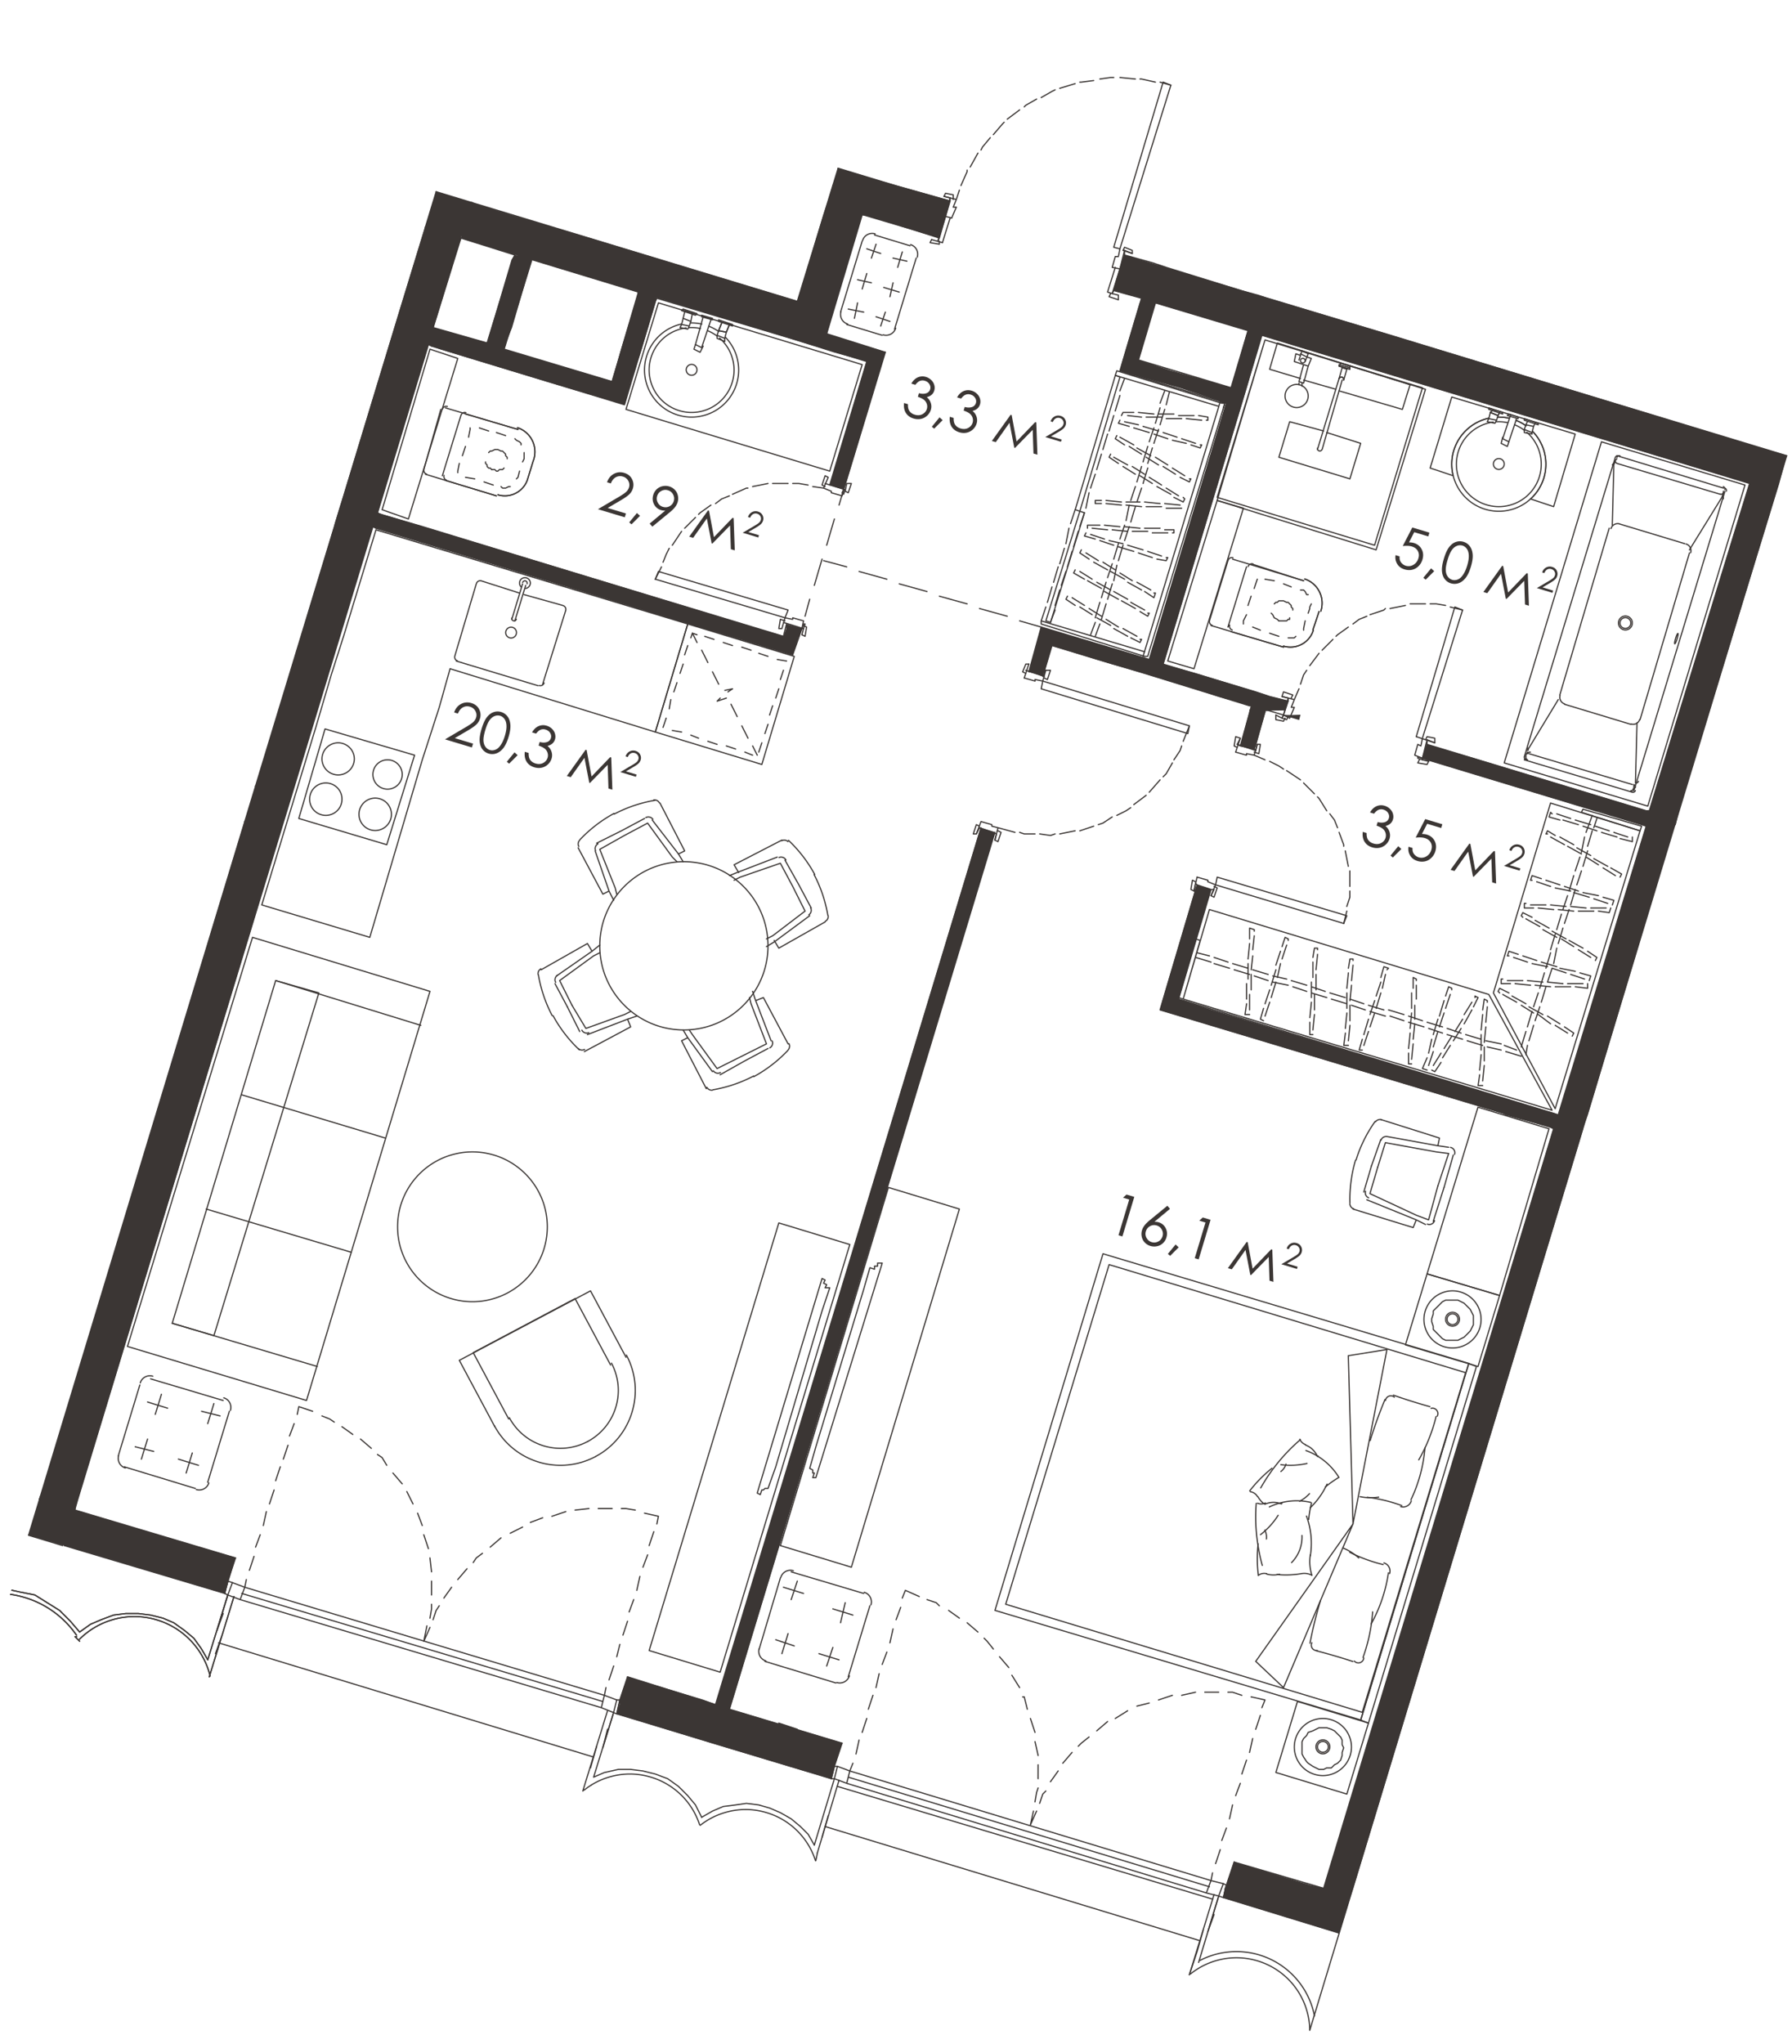 <svg version="1.1" xmlns="http://www.w3.org/2000/svg" xmlns:xlink="http://www.w3.org/1999/xlink" viewBox="1015.774 376.541 296.112 337.656"><path fill="none" stroke-width="0" d="m1015.774 645.436 40.324-133.099 31.682-104.245 59.68 18.106 7.145-23.297 11.638-26.36 47.182 14.113-1.098 27.254-.007.024 99.566 33.391-79.531 262.874-216.58-68.76z"></path><path d="m1064.383 506.532 27.544-90.539 52.028 15.813 7.72 2.437 2.227-7.793 4.336-14.282 41.589 12.439-.018.057 2.806.766 82.888 25.249 19.383 5.865-70.391 232.087-2.296-.51-12.497-3.825-1.21 3.631-.003-.002c-.007-.006-.01-.016-.018-.02l-.51-.255h-.005l-.004-.004h-.005c-.002 0-.003-.003-.005-.004l-2.041-.51h-.002l-59.666-18.104-2.041-.766h-.006c-.002 0-.003-.003-.005-.003-.005-.002-.008.002-.013.001-.004 0-.007-.004-.011-.004h-.434l1.199-3.599-16.068-4.845-2.55-.765-2.295-.766-2.04-.765-12.498-3.825-1.208 3.625c-.007-.005-.016-.005-.024-.01-.008-.004-.012-.012-.021-.014-.004-.001-.007.002-.01.001-.005 0-.007-.004-.012-.004h-.494l-2.021-.758h-.005l-.002-.002-59.418-17.85-2.04-.766h-.003l-.001-.001-.632-.21 1.11-3.65-18.107-5.355-8.404-2.595.498-1.74 33.92-111.964 1.785-5.866Z" fill="none" stroke-width="0"></path><clipPath id="a"><path fill="none" stroke-width="0" d="m1015.774 645.436 40.324-133.099 31.682-104.245 59.68 18.106 7.145-23.297 11.638-26.36 47.182 14.113-1.098 27.254-.007.024 99.566 33.391-79.531 262.874-216.58-68.76z"></path></clipPath><g data-name="Layer 1" clip-path="url(#a)"><path fill="none" stroke="#3b3634" stroke-linecap="round" stroke-linejoin="round" stroke-width=".198" d="m1056.222 512.27-33.92 111.964m-7.142 4.336 10.967 3.315m237.697 65.545-14.792-4.335m-14.537-4.591-14.793-4.336m-64.78-19.638-18.618-5.61m-2.295-.766-14.537-4.59m-64.781-19.639-26.524-7.906m-1.785 5.866 26.524 7.906m-33.666-17.343v-38.51m125.226 77.276 3.06 1.02m-128.286-78.297V501.05m0-6.377V408.47m34.176 231.576-3.315 10.712m.394 2.669a12.88 12.88 0 0 0-.495-1.574m.356 1.71 4.08-13.262M1050 651.853a12.88 12.88 0 0 0-21.113-4.472"></path><path fill="none" stroke="#3b3634" stroke-linecap="round" stroke-linejoin="round" stroke-width=".198" d="m1050.1 650.758-1.02-1.785-1.275-1.786-1.53-1.275-1.785-1.275-1.786-.765-2.04-.51-2.04-.255h-2.04l-2.04.255-2.041.765-1.785.765-1.786 1.275m-.51.765h-.255m0 0 .765.765m-.52-1.013a15.94 15.94 0 0 0-23.348-3.182"></path><path fill="none" stroke="#3b3634" stroke-linecap="round" stroke-linejoin="round" stroke-width=".198" d="m1028.932 646.167-1.53-1.785-1.785-1.786-2.04-1.275-2.041-1.275-2.55-.51-2.296-.51h-2.55l-2.296.255-2.55.765-2.04 1.02-2.296 1.275m109.412 22.699-1.02 3.57m-60.699-22.443-1.275 3.57m163.226 45.653-1.02 3.57m-60.955-22.443-1.02 3.57m60.699 22.699 1.275-3.826M1050.1 650.758l3.316-10.712m1.02.255-4.08 13.262m.139-.136a12.88 12.88 0 0 0-.495-1.574m0 0a12.88 12.88 0 0 0-21.113-4.472"></path><path fill="none" stroke="#3b3634" stroke-linecap="round" stroke-linejoin="round" stroke-width=".198" d="m1050.1 650.758-1.02-1.785-1.275-1.786-1.53-1.275-1.785-1.275-1.786-.765-2.04-.51-2.04-.255h-2.04l-2.04.255-2.041.765-1.785.765-1.786 1.275m-.51.765h-.255m0 0 .765.765m-.52-1.013a15.94 15.94 0 0 0-23.348-3.182"></path><path fill="none" stroke="#3b3634" stroke-linecap="round" stroke-linejoin="round" stroke-width=".198" d="m1028.932 646.167-1.53-1.785-1.785-1.786-2.04-1.275-2.041-1.275-2.55-.51-2.296-.51h-2.55l-2.296.255-2.55.765-2.04 1.02-2.296 1.275m107.117 30.095 4.081-13.262m1.02.256-3.315 10.71m-.363 1.292c-.425.262-.833.55-1.223.862m38.057 9.069 3.315-10.967m.765.254-3.57 11.988m-19.128-5.866-1.02-2.04-1.276-1.53-1.53-1.53-1.785-1.276-2.04-.765-2.041-.51-2.04-.255h-2.04l-2.296.51-1.785.765"></path><path d="M1131.376 678.003a12.114 12.114 0 0 0-17.878-6.57m18.764 6.098c-.267.179-.527.367-.78.566m19.052 5.867a12.115 12.115 0 0 0-18.272-6.433m18.325 6.382.255-1.275" fill="none" stroke="#3b3634" stroke-linecap="round" stroke-linejoin="round" stroke-width=".198"></path><path fill="none" stroke="#3b3634" stroke-linecap="round" stroke-linejoin="round" stroke-width=".198" d="m1150.332 681.363-1.02-1.786-1.276-1.275-1.53-1.275-1.785-1.02-1.786-.765-1.785-.51-2.04-.255-1.786.255-2.04.255-1.785.765-1.785 1.02m127.775 40.296 4.08-13.262m-48.202-8.161-1.53 5.1m2.55-11.221-4.08 13.262m1.422-1.004c-.425.262-.833.55-1.223.862m1.331-1.898 3.315-10.967m45.398 13.772-3.316 10.967m.765 1.02 3.57-11.732m-31.372 8.054a12.115 12.115 0 0 0-18.468-10.078"></path><path d="M1232.978 709.588a13.134 13.134 0 0 0-18.908-9.17m45.622 16.446a12.114 12.114 0 0 0-21.313-3.53" fill="none" stroke="#3b3634" stroke-linecap="round" stroke-linejoin="round" stroke-width=".198"></path><path d="M1259.628 714.145a13.135 13.135 0 0 0-20.667-3.03m56.999 52.625-54.324-53.558m-1.53 1.02 54.578 54.069m-78.297-72.431-1.02 2.805m-99.211-33.41-.765 3.06m-61.975-25.249-1.785 5.866 1.02-2.805m64.525 16.323-1.785 5.865m101.761 24.484-1.785 5.866m-157.36-189.24-38.766-11.732m-.001 6.377v121.398m250.705-175.978-2.295-.765v.255l2.295.765v-.255m-4.845-1.53 1.53.51v.255l-1.785-.51.255-.255m0 4.59-.255.766-1.02-.51.254-1.02m3.826-2.041-.255.766 1.275.51.255-1.02" fill="none" stroke="#3b3634" stroke-linecap="round" stroke-linejoin="round" stroke-width=".198"></path><path fill="none" stroke="#3b3634" stroke-linecap="round" stroke-linejoin="round" stroke-width=".198" d="M1267.65 447.49v.51l1.275.256V448m-.765-1.785-.255.51 1.275.256.255-.51m-4.08-1.276-1.276 3.826 1.02.51 1.276-3.826m-3.061-.51-.255.765-1.275-.255.255-1.02"></path><path fill="none" stroke="#3b3634" stroke-linecap="round" stroke-linejoin="round" stroke-width=".198" d="m1263.06 445.96-.256.51-1.275-.255.255-.51m1.786-1.02-.256.51-1.275-.51.255-.255"></path><path fill="none" stroke="#3b3634" stroke-linecap="round" stroke-linejoin="round" stroke-width=".198" d="m1261.784 443.92 2.295.765v.255l-2.295-.765v-.255"></path><path fill="none" stroke="#3b3634" stroke-linecap="round" stroke-linejoin="round" stroke-width=".198" d="m1263.57 444.685-.256.51-1.275-.51.255-.255m-133.641-16.833 2.295.766-.255.255-2.295-.765.255-.256m4.846 1.531-1.785-.51v.255l1.785.51v-.255m-2.806 4.335-.255.766 1.02.51.51-1.02m-2.04-4.081-.255.765-1.275-.255.255-1.02m1.02 1.275-.255.51-1.275-.255.255-.51"></path><path fill="none" stroke="#3b3634" stroke-linecap="round" stroke-linejoin="round" stroke-width=".198" d="m1130.183 428.363-.255 1.275-1.275-.51.255-1.02m4.336 1.275-1.53 4.59-1.02-.51 1.275-4.59m2.55 2.295-.255.765 1.275.51.255-1.02"></path><path fill="none" stroke="#3b3634" stroke-linecap="round" stroke-linejoin="round" stroke-width=".198" d="M1134.264 431.933v.51l1.275.51v-.51m-.509-2.55-.511 1.275 1.275.255.51-1.275"></path><path fill="none" stroke="#3b3634" stroke-linecap="round" stroke-linejoin="round" stroke-width=".198" d="m1136.814 430.148-2.295-.765v.255l2.295.765v-.255"></path><path fill="none" stroke="#3b3634" stroke-linecap="round" stroke-linejoin="round" stroke-width=".198" d="m1135.03 429.893-.511 1.275 1.275.255.51-1.275m156.726 51.046c-.067-.02-.238.346-.38.818-.144.471-.205.87-.138.89.068.021.238-.345.382-.816.143-.472.204-.871.137-.892m-7.783-1.696a.893.893 0 1 0-1.785 0 .893.893 0 0 0 1.785 0m-2.551-27.417-15.047 49.478m15.302-49.733 17.598 5.356m-17.104-5.339a.383.383 0 0 0-.477.255"></path><path d="M1283.191 451.843a.383.383 0 0 0-.477.255m11.46 14.266-10.966-3.316m.205.05a1.147 1.147 0 0 0-1.431.765m.97-10.762 17.088 5.101m-17.326-5.594a.383.383 0 0 0 .255.477m-.017-.749-.255.255m-.144.511a.383.383 0 0 0-.35.271m.239-.016-.255 9.946m3.316 16.195a1.148 1.148 0 1 0-2.295 0 1.148 1.148 0 0 0 2.295 0m-3.061-26.141.255-.766m-1.02 11.222-8.161 27.545m27.289-33.666-15.047 49.478m15.031-49.75a.383.383 0 0 0-.255-.476" fill="none" stroke="#3b3634" stroke-linecap="round" stroke-linejoin="round" stroke-width=".198"></path><path d="M1301.044 457.676a.383.383 0 0 0-.255-.477m-5.644 10.645a1.148 1.148 0 0 0-.765-1.43m5.677-8.228a.383.383 0 0 0 .477-.255m.016-.239v.255m-.016 1.004a.383.383 0 0 0-.14-.42" fill="none" stroke="#3b3634" stroke-linecap="round" stroke-linejoin="round" stroke-width=".198"></path><path fill="none" stroke="#3b3634" stroke-linecap="round" stroke-linejoin="round" stroke-width=".198" d="m1300.55 457.947-.255.765-5.356 8.672m.001.51-8.162 27.544m-19.128 6.632 17.853 5.355m-17.581-5.849a.383.383 0 0 0 .255.477m-.51-.477a.383.383 0 0 0 .255.477m17.326-5.85-10.967-3.315m-.716-1.481a1.148 1.148 0 0 0 .766 1.431m-5.916 8.212 17.088 5.1m-16.849-5.34a.383.383 0 0 0-.477.256m-.272.748v-.51m.272-1.259a.383.383 0 0 0 .139.42m-.156.074 5.1-8.416m-5.1 8.671-.255.51m17.359 5.85a.382.382 0 0 0 .477-.255m-.221.51a.382.382 0 0 0 .476-.255m-.699-11a1.147 1.147 0 0 0 1.432-.765m-.733 11.255a.383.383 0 0 0-.255-.478m-.238 1.004.255-.51m.4-.766a.383.383 0 0 0 .349-.27m-.494.271.255-9.947m-.51 10.202v.51m36.216-42.592-15.048 49.478m18.108 5.866-17.853-5.356m17.853 4.081-17.088-5.101m-.493.526a.383.383 0 0 0 .255.478m-.51-.478a.383.383 0 0 0 .255.478m.477-1.243a.382.382 0 0 0-.477.255m-.017.749v-.51m.017-1.259a.383.383 0 0 0 .14.42"></path><path fill="none" stroke="#3b3634" stroke-linecap="round" stroke-linejoin="round" stroke-width=".198" d="m1307.436 513.291.255-.765 5.101-8.416m-48.458-1.53 16.068-53.05 23.719 7.142-16.068 53.048-23.719-7.14m-30.311-25.063a4.208 4.208 0 0 0-2.657-5.325m2.364 5.393-1.02 3.06m-4.846 2.636a3.953 3.953 0 0 0 4.93-2.635m-4.93 2.805-11.987-3.57m-.227-.823a.638.638 0 0 0 .424.795m-.452-.737 3.06-9.947m.823-.483a.638.638 0 0 0-.795.425m.737-.197 11.732 3.57m-127.227-19.961a4.208 4.208 0 0 0-2.657-5.325m2.619 5.393-1.02 3.316m-4.846 2.38a3.953 3.953 0 0 0 4.93-2.635m-5.185 2.805-11.732-3.57m-.227-.823a.638.638 0 0 0 .425.795m-.453-.737 2.806-9.947m1.078-.483a.637.637 0 0 0-.796.425m.483-.197 11.987 3.57"></path><path fill="none" stroke="#3b3634" stroke-linecap="round" stroke-linejoin="round" stroke-width=".198" d="m1327.33 521.707 16.067-53.048-23.464-7.141-16.067 53.048 23.463 7.141m-93.306-44.19a4.208 4.208 0 0 0-2.657-5.325m2.364 5.393-1.02 3.06m-4.846 2.636a3.953 3.953 0 0 0 4.93-2.635m-4.93 2.805-8.672-2.55m-.227-1.078a.638.638 0 0 0 .425.795m-.708-.482 3.06-9.947m1.078-.482a.638.638 0 0 0-.795.425m.483-.452 8.671 2.805m-.509 1.53h.51l.254.255.255.51h.255m.51 1.53-.255.51v.255l-.255.765m-.51 1.276-.255 1.275v.255m-1.275 1.02-.255.255h-1.02m-1.53-.255-1.53-.51m-1.531-.51-1.275-.51m-1.53-.51v-.51l.51-1.02m.255-1.531.51-1.53m.51-1.275.51-1.53m1.275 0 1.53.255m1.531.51 1.275.51m-1.275 2.295.51.255h.255l.255.255.255.255v.255l.255.255v.255m-.51 1.276v.255h-.255l-.255.255h-1.275m.765-3.316h-.765l-.255.255h-.255l-.255.255"></path><path fill="none" stroke="#3b3634" stroke-linecap="round" stroke-linejoin="round" stroke-width=".198" d="m1225.823 477.84.255.255.255.51.51.256.256.255m-123.147-26.593a4.208 4.208 0 0 0-2.657-5.325m2.619 5.393-1.02 3.316m-4.846 2.38a3.953 3.953 0 0 0 4.93-2.635m-5.185 2.805-8.416-2.55m-.227-.823a.638.638 0 0 0 .424.796m-.707-.738 3.06-9.947m.823-.482a.638.638 0 0 0-.795.425m.737-.198 8.672 2.55m-.51 1.53.255.256.51.255.255.255v.255m.51 1.275v1.02l-.255.51m-.51 1.531-.255 1.02-.255.255m-1.02 1.275h-.255l-.51.255h-.51l-.256-.255m-1.275-.255-1.53-.51m-1.53-.51-1.53-.255m-1.276-.765v-.255l.255-1.276m.51-1.275.51-1.53m.51-1.53.256-1.275v-.255m1.53 0 1.53.51m1.275.254 1.53.51m-1.275 2.296.51.255h.255l.255.255.255.255v.255l.255.255v.255m-.51 1.531-.255.255h-.51l-.255.255h-.255l-.255-.255h-.51m1.02-3.316h-.51l-.51.255h-.255l-.255.255"></path><path fill="none" stroke="#3b3634" stroke-linecap="round" stroke-linejoin="round" stroke-width=".198" d="M1096.008 452.846v.255l.255.256v.255l.255.255h.255l.255.255m170.668-6.469a7.015 7.015 0 0 0-1.659-.94m-1.703 6.516a.893.893 0 1 0-1.785 0 .893.893 0 0 0 1.785 0"></path><path d="M1262.53 446.275a7.014 7.014 0 1 0 5.533 1.678m-3.159-1.583a7.015 7.015 0 0 0-1.9-.14m-131.486-15.418a7.013 7.013 0 0 0-1.901-.14m1.331 7a.893.893 0 1 0-1.785 0 .893.893 0 0 0 1.785 0" fill="none" stroke="#3b3634" stroke-linecap="round" stroke-linejoin="round" stroke-width=".198"></path><path d="M1129.144 430.717a7.014 7.014 0 1 0 5.533 1.679m-.368-.301a7.016 7.016 0 0 0-1.658-.94m90.622 219.858 16.068-22.699-11.477 27.035-4.59-4.336" fill="none" stroke="#3b3634" stroke-linecap="round" stroke-linejoin="round" stroke-width=".198"></path><path fill="none" stroke="#3b3634" stroke-linecap="round" stroke-linejoin="round" stroke-width=".198" d="m1238.575 600.515.766 27.8 5.61-28.82-6.376 1.02m7.597 6.848a.893.893 0 0 0-1.468.563m5.509 9.794a27.666 27.666 0 0 0 2.863-7.15"></path><path d="M1248.923 624.318a24.868 24.868 0 0 0 2.318-8.6m2.021-5.218a.892.892 0 0 0-1.014-1.284m-5.026 16.232a1.403 1.403 0 0 0 1.75-.935m-8.465-.713a8.801 8.801 0 0 0 3.078.08m2.433-16.846a91.407 91.407 0 0 0 6.036 1.898m-7.416-1.186a71.296 71.296 0 0 0-2.451 6.785m-11.548-.137a29.964 29.964 0 0 0-6.539 7.958m12.927-1.742c-.79.47-1.542 1.002-2.25 1.59m-1.177-5.11.002.002m3.326 3.383a10.585 10.585 0 0 0-5.362-4.291" fill="none" stroke="#3b3634" stroke-linecap="round" stroke-linejoin="round" stroke-width=".198"></path><path d="M1233.468 617.178a3.443 3.443 0 0 0-1.98-1.91m-.934-.953c.18.411.52.732.94.888m-6.904 9.736.003.002m5.933-.376a5.992 5.992 0 0 0 1.633-1.26m.105 2.348a13.135 13.135 0 0 0 2.788-3.908m-9.099-2.633a22.058 22.058 0 0 0-3.67 3.727m1.34.961c.26.447.596.845.992 1.177m-1.057-1.194a1.658 1.658 0 0 0-1.173-.804m5.035-4.459a12.37 12.37 0 0 0 4.327-.204" fill="none" stroke="#3b3634" stroke-linecap="round" stroke-linejoin="round" stroke-width=".198"></path><path d="M1227.426 619.652c.403-.31.7-.738.845-1.225m-4.913 6.481a29.998 29.998 0 0 0 1 10.251m8.131-10.312a17.73 17.73 0 0 0-.468 2.716m-4.41-2.691.003.001m4.731-.128a10.585 10.585 0 0 0-6.827.754" fill="none" stroke="#3b3634" stroke-linecap="round" stroke-linejoin="round" stroke-width=".198"></path><path d="M1227.525 625.006a3.443 3.443 0 0 0-2.75.05m-1.213-.171c.418.163.885.15 1.293-.036m1.93 11.813c1.396.13 2.803.074 4.183-.17m-1.773-1.798a5.994 5.994 0 0 0 1.723-4.477m1.374 3.347c.35-2.203.133-4.46-.63-6.555m.844 9.751a2.678 2.678 0 0 0-1.664-.244" fill="none" stroke="#3b3634" stroke-linecap="round" stroke-linejoin="round" stroke-width=".198"></path><path d="M1232.29 633.422a7.27 7.27 0 0 0 .265 3.387m-8.889-5.215a22.065 22.065 0 0 0 .037 5.23m1.36-.242a4.464 4.464 0 0 0 2.151.033" fill="none" stroke="#3b3634" stroke-linecap="round" stroke-linejoin="round" stroke-width=".198"></path><path d="M1225.1 636.53a1.658 1.658 0 0 0-1.398.262m.358-6.71a12.37 12.37 0 0 0 2.916-3.202" fill="none" stroke="#3b3634" stroke-linecap="round" stroke-linejoin="round" stroke-width=".198"></path><path d="M1225.037 630.799a2.423 2.423 0 0 0-.267-1.464m22.647-4.052a25.131 25.131 0 0 0-5.732-1.382m-3.875 41.394-.255-.51v-.765l-.255-.51-.51-.51-.51-.51-.51-.255-.765-.255h-1.275l-.51.255-.51.255-.766.255-.255.51-.51.51-.255.51v2.04l.255.51.51.765.255.256.765.51.51.255.51.255h.766l.51-.255h.765l.51-.51.51-.255.51-.51.255-.766v-.51l.255-.765" fill="none" stroke="#3b3634" stroke-linecap="round" stroke-linejoin="round" stroke-width=".198"></path><path d="M1235.515 665.168a1.148 1.148 0 1 0-2.295 0 1.148 1.148 0 0 0 2.295 0" fill="none" stroke="#3b3634" stroke-linecap="round" stroke-linejoin="round" stroke-width=".198"></path><path d="M1235.26 665.168a.893.893 0 1 0-1.785 0 .893.893 0 0 0 1.785 0m-2.712-17.232a.892.892 0 0 0 .908 1.285m7.544 1.147a27.687 27.687 0 0 0 1.591-7.531" fill="none" stroke="#3b3634" stroke-linecap="round" stroke-linejoin="round" stroke-width=".198"></path><path d="M1242.348 644.826a24.864 24.864 0 0 0 2.85-8.44m-5.633 14.581a.893.893 0 0 0 1.557-.505m4.279-13.962a1.403 1.403 0 0 0-.935-1.75m-4.174-.827a8.795 8.795 0 0 0-2.604-1.643m1.642 18.757a91.446 91.446 0 0 0-6.083-1.778m.717-8.256a71.27 71.27 0 0 0-1.732 7.002" fill="none" stroke="#3b3634" stroke-linecap="round" stroke-linejoin="round" stroke-width=".198"></path><path d="M1238.801 632.986a25.116 25.116 0 0 0 5.532 2.035m14.901-40.372v-.765l-.255-.51-.255-.51-.51-.51-.51-.51-.51-.256-.51-.255h-2.041l-.51.255-.51.51-.51.51-.51.51v.51l-.255.766v.51l.255.765v.51l.51.51.51.51.51.51.51.255h2.04l.51-.255.51-.255.51-.51.51-.51.256-.51.255-.51v-.765" fill="none" stroke="#3b3634" stroke-linecap="round" stroke-linejoin="round" stroke-width=".198"></path><path d="M1256.938 594.521a1.148 1.148 0 1 0-2.295 0 1.148 1.148 0 0 0 2.295 0" fill="none" stroke="#3b3634" stroke-linecap="round" stroke-linejoin="round" stroke-width=".198"></path><path d="M1256.683 594.521a.893.893 0 1 0-1.785 0 .893.893 0 0 0 1.785 0m22.444 73.579-.765-28.054-5.356 29.075 6.12-1.02m15.304-50.498-16.068 22.443 11.476-27.034 4.591 4.59m-8.765 2.568a.892.892 0 0 0-.908-1.286m-7.798-1.147a27.674 27.674 0 0 0-1.592 7.531" fill="none" stroke="#3b3634" stroke-linecap="round" stroke-linejoin="round" stroke-width=".198"></path><path d="M1275.61 623.28a24.867 24.867 0 0 0-2.851 8.44m5.889-14.582a.893.893 0 0 0-1.557.505m-4.535 13.962a1.403 1.403 0 0 0 .935 1.75m4.174.827a8.798 8.798 0 0 0 2.605 1.643m-1.642-18.757a91.445 91.445 0 0 0 6.082 1.778m-.717 8.257a71.264 71.264 0 0 0 1.732-7.003m8.877 23.565a29.965 29.965 0 0 0-1.014-10.248m-7.799 4.258a17.727 17.727 0 0 0-.987-2.57m4.808-.948.002-.001m2.153.339a10.584 10.584 0 0 0-6.844.59" fill="none" stroke="#3b3634" stroke-linecap="round" stroke-linejoin="round" stroke-width=".198"></path><path d="M1292.291 633.763a3.443 3.443 0 0 0-2.707.487m2.805-.625c.437.104.897.026 1.275-.216m-1.014 12.108.003-.001m-5.296-5.456c.105.684.327 1.345.657 1.953m-2.102-4.864a13.134 13.134 0 0 0 .146 4.797m9.592 3.318a22.056 22.056 0 0 0-.981-5.14m-1.926 5.507a4.467 4.467 0 0 0 1.48-.428" fill="none" stroke="#3b3634" stroke-linecap="round" stroke-linejoin="round" stroke-width=".198"></path><path d="M1295.761 645.3a1.657 1.657 0 0 0-1.423.016m-3.913-9.385a12.37 12.37 0 0 0 3.485 2.574m-.65-.316a2.424 2.424 0 0 0 .022 1.488m-6.188 14.519a29.968 29.968 0 0 0 6.528-7.968m-8.471-2.462c.438-.809.812-1.65 1.119-2.516m4.136 2.59h.002m1.234 1.849a10.584 10.584 0 0 0-5.257-4.421" fill="none" stroke="#3b3634" stroke-linecap="round" stroke-linejoin="round" stroke-width=".198"></path><path d="M1292.641 645.507a3.443 3.443 0 0 0-2.26-1.57m2.255 1.443c.236.382.616.652 1.055.748m-12.53 5.632a15.686 15.686 0 0 0 3.383 2.464m.081-7.906a5.993 5.993 0 0 0-1.054 4.68m2.2-7.645a13.133 13.133 0 0 0-4.165 5.1m-.5 3.303a2.678 2.678 0 0 0-1.519-.722" fill="none" stroke="#3b3634" stroke-linecap="round" stroke-linejoin="round" stroke-width=".198"></path><path d="M1279.673 651.238a7.27 7.27 0 0 0 2.103-2.669m5.208 7.601a22.059 22.059 0 0 0 2.938-4.329m-6.015 1.844c.498.53 1.119.932 1.807 1.168m.961 1.069a1.657 1.657 0 0 0-1.017-.994m3.93-9.215a12.36 12.36 0 0 0 .645 4.283" fill="none" stroke="#3b3634" stroke-linecap="round" stroke-linejoin="round" stroke-width=".198"></path><path d="M1290.104 649.256a2.423 2.423 0 0 0-1.036 1.068m-9.912-14.949a25.112 25.112 0 0 0-5.532-2.035m-8.269 40.371v-.51l-.255-.765-.255-.51-.256-.51-.51-.51-.765-.255-.51-.255h-1.275l-.765.255-.51.255-.51.255-.51.51-.255.51-.255.51-.255.765v.765l.255.51.255.51.255.766.51.255.51.51.51.255.765.255h.765l.51-.255.51-.255.765-.255.51-.51.256-.51.255-.51.255-.51v-.766" fill="none" stroke="#3b3634" stroke-linecap="round" stroke-linejoin="round" stroke-width=".198"></path><path d="M1263.314 673.584a1.148 1.148 0 1 0-2.295 0 1.148 1.148 0 0 0 2.295 0" fill="none" stroke="#3b3634" stroke-linecap="round" stroke-linejoin="round" stroke-width=".198"></path><path d="M1263.06 673.584a.893.893 0 1 0-1.786 0 .893.893 0 0 0 1.785 0m8.981-12.841a.893.893 0 0 0 1.469-.564m-5.765-9.539a27.666 27.666 0 0 0-2.863 7.15" fill="none" stroke="#3b3634" stroke-linecap="round" stroke-linejoin="round" stroke-width=".198"></path><path d="M1269.29 643.787a24.866 24.866 0 0 0-2.319 8.6m-2.021 5.218a.892.892 0 0 0 1.014 1.285m4.771-16.233a1.403 1.403 0 0 0-1.75.935m8.72.968a8.8 8.8 0 0 0-3.078-.08m-2.687 16.591a91.43 91.43 0 0 0-6.037-1.898m7.671 1.187a71.261 71.261 0 0 0 2.452-6.785m-5.231-10.753a25.125 25.125 0 0 0 5.732 1.382m10.251-41.139v-.765l-.255-.51-.255-.51-.255-.51-.51-.51-.51-.255-.765-.255h-1.786l-.765.255-.51.51-.51.51-.255.51-.255.51v2.04l.255.51.255.51.51.51.51.51.765.256h1.786l.765-.255.51-.255.51-.51.255-.51.255-.51.255-.766v-.51" fill="none" stroke="#3b3634" stroke-linecap="round" stroke-linejoin="round" stroke-width=".198"></path><path d="M1284.738 602.938a1.148 1.148 0 1 0-2.296 0 1.148 1.148 0 0 0 2.296 0" fill="none" stroke="#3b3634" stroke-linecap="round" stroke-linejoin="round" stroke-width=".198"></path><path d="M1284.483 602.938a.893.893 0 1 0-1.786 0 .893.893 0 0 0 1.786 0m18.107-84.291-13.772 45.652 14.793 4.336 13.772-45.652-14.792-4.336" fill="none" stroke="#3b3634" stroke-linecap="round" stroke-linejoin="round" stroke-width=".198"></path><path fill="none" stroke="#3b3634" stroke-linecap="round" stroke-linejoin="round" stroke-width=".198" d="m1288.563 565.064 9.692 2.806.255-.765-9.692-2.806-.255.765m14.027-46.417 9.692 2.805.255-.51-9.691-3.06-.255.765m-84.419-75.492-.765-.255-12.752 42.082h.765l12.752-41.827m54.578 116.553 14.028-45.907-14.792-4.59-9.437 31.37 10.202 19.127m-.511.255-60.954-18.362 4.336-14.793 46.162 14.027 10.457 19.128m-61.72-18.617 2.805-9.692.766.255-2.806 9.692-.765-.255"></path><path fill="none" stroke="#3b3634" stroke-linecap="round" stroke-linejoin="round" stroke-width=".198" d="m1286.778 513.801-9.691-3.06.255-.51 9.691 2.805-.255.765m-27.034 88.499-1.275-.51-17.853 58.914 1.275.51 17.853-58.914m-1.786 1.02-17.087 56.11-58.914-17.854 17.087-56.109 58.914 17.853m-113.238 28.565 11.733 3.57 17.852-59.169-11.732-3.57-17.852 59.169m-87.224-100.486-20.659 67.586 29.585 8.926 20.403-67.586-29.33-8.926"></path><path fill="none" stroke="#3b3634" stroke-linecap="round" stroke-linejoin="round" stroke-width=".198" d="m1061.322 538.54-17.087 56.619 6.886 2.04 17.342-56.619-7.14-2.04m52.885 78.622c6.025-3.22 8.298-10.715 5.078-16.74"></path><path fill="none" stroke="#3b3634" stroke-linecap="round" stroke-linejoin="round" stroke-width=".198" d="m1119.217 600.77-5.866-10.967-21.679 11.477 5.866 10.967"></path><path d="M1097.468 612.084c3.22 6.025 10.715 8.298 16.74 5.078m-1.322-2.474a9.564 9.564 0 0 0 3.926-12.943m-.146.3-5.866-10.967-16.832 8.927 5.865 10.966" fill="none" stroke="#3b3634" stroke-linecap="round" stroke-linejoin="round" stroke-width=".198"></path><path d="M1099.943 610.762a9.564 9.564 0 0 0 12.943 3.926m162.925-7.542 1.53.51-17.852 58.914-1.53-.51 17.852-58.914" fill="none" stroke="#3b3634" stroke-linecap="round" stroke-linejoin="round" stroke-width=".198"></path><path fill="none" stroke="#3b3634" stroke-linecap="round" stroke-linejoin="round" stroke-width=".198" d="m1276.831 609.186-17.087 55.854 58.914 17.853 17.088-55.854-58.915-17.853m-116.454-194.014a1.658 1.658 0 0 0-2.068 1.105m-.071.099-3.57 11.732m.071-.099a1.658 1.658 0 0 0 1.105 2.068m-.157.071 5.866 1.785m.157-.071a1.658 1.658 0 0 0 2.067-1.105m-.183.156 3.57-11.732m.184-.156a1.658 1.658 0 0 0-1.105-2.068m-.099.183-5.866-1.784m-25.504 237.442-11.732-3.57 21.424-70.647 11.731 3.57-21.423 70.647m130.354-207.163a7.778 7.778 0 0 0-1.884-.182m4.684 1.421a7.78 7.78 0 0 0-1.668-.895m4.626 9.508a7.779 7.779 0 0 0-1.823-7.635m-.303 11.054a7.778 7.778 0 0 0 2.126-3.419"></path><path fill="none" stroke="#3b3634" stroke-linecap="round" stroke-linejoin="round" stroke-width=".198" d="m1268.67 458.967 3.826 1.276 3.57-11.987-20.403-6.121-3.57 11.732 3.825 1.275"></path><path d="M1255.998 450.97a7.78 7.78 0 0 0-.132 4.025m5.89-9.36a7.779 7.779 0 0 0-5.758 5.336m-171.722 50.333-14.792-4.336-4.336 14.793 14.537 4.335 4.591-14.792m73.962-64.525-5.356 17.598-33.665-10.202 5.355-17.598 33.666 10.202m-80.083-49.223.51.255m-26.525-8.161h.256m27.799 1.53 1.02.255m-2.295 3.825 1.02-3.57.255-.51m-2.295 7.141 1.275.255m-1.275-.255.255-.765.765-2.295m-26.014-7.906 1.275-3.571v-.51m-2.041 7.141-1.02-.51m1.02.51.256-.765.51-2.295m25.759 10.966.255-.51h-.255m1.02 18.108 8.162 2.295m12.497-20.403L1093.713 410l.51.255m.255-24.229-6.631 22.188m-1.276 25.249.51.255m-9.691 29.84.51.255m.765-2.295-.51-.255m9.182-30.605 4.335-14.282m-5.866-1.786-4.335 14.283-.766 2.805m-2.55 29.585 8.416-27.8m-5.866-1.785-8.416 27.8-.765 2.295m-7.651 46.417 13.517-44.632m-5.866-1.785-13.517 44.632m28.054-92.325-.255.51m5.866 1.786.255-.51m-72.687-7.396v-28.82m0 204.287v-81.613m0 120.889v-33.155m0-210.408h32.9m-23.973 246.369v-.51m189.75 64.525.51-2.04m-65.29-17.598.51-2.04m66.055 15.812-1.275 3.826-.51-.255m-62.995-23.209-1.275 3.826h.51m-36.471-8.672.51-2.295m-65.29-17.598.51-2.04m66.056 15.812-1.276 3.826h-.51m-62.995-23.464-1.275 3.826.765.255m207.859 65.29.51-2.04m1.274-3.826-1.275 3.826.765.255m-235.147-75.492v-.51l35.706-117.319m-41.572 115.534v.51m266.007-113.748h-.51m-.765 2.294.765.256m-14.538 47.693-.764-.255m-.51 2.295.51.255m29.839-45.652.766.255m.509-2.296-.51-.255m-15.812 52.539h.51m.765-2.295-.51-.256m15.047-49.988 16.578-54.323m-14.792-4.336-16.578 54.069m-.255 54.578 14.282-47.692m-66.31 202.757 80.848-266.517m-29.075 59.424-14.537 47.693m37.746-108.903-78.808 260.141m16.833-18.872 38.256-125.48m-14.792-4.591-38.001 125.48m77.022-289.216h.51m9.181-19.128-93.854-28.31m60.444 158.636-36.216-10.967m-22.953-7.141-3.06-.765-2.296-.766-15.302-4.59m79.062 26.523-36.216-10.966m-22.953-7.141-2.55-.765h-.51v.255m-19.894-6.376 17.343 5.356h.255v.255m28.309 8.672 1.02.254m-1.02-.51v.255m.765-3.315 1.276.51m-1.276-.51v.765l-.765 2.295m-23.208-6.631-1.02-.51m1.275 0-.255.51m1.02-3.315-1.02-.255" fill="none" stroke="#3b3634" stroke-linecap="round" stroke-linejoin="round" stroke-width=".198"></path><path fill="none" stroke="#3b3634" stroke-linecap="round" stroke-linejoin="round" stroke-width=".198" d="M1228.629 491.868v.51l-.765 2.295m-40.042-14.537-2.04 7.396m-7.906 25.759-43.867 144.863m55.599-174.958-1.53 5.101m-7.907 25.759-43.867 144.863m48.713-170.367.765-2.295m2.295 2.805.51-1.785m-10.967 26.014-.51 1.02m3.316 0-.255 1.02m42.337-21.933-1.785 6.376m-7.142 22.954-6.12 20.658m17.342-49.223-1.785 6.121m-7.141 23.209-5.356 18.108m2.805-19.129-.255 1.276m3.316-.255-.51 1.02m.51-1.02h-.51l-2.296-.765-.255-.256m6.887-22.953.51-1.02m2.55 2.04.255-1.02m-.255 1.02-.255-.255-2.295-.51-.51-.255m-12.753 43.867 64.526 19.383m-61.465-21.169 61.975 18.874m56.619-37.491-25.504-7.652m24.739 9.947-25.25-7.651m-15.302 49.988 61.72 18.873m-60.955-21.168 59.425 18.107m-123.185-210.408 86.714 26.269M1200.83 437.8l17.597 5.355m-14.027-17.343-3.57 11.987m5.61-10.712.255-.51m-87.733 16.833 5.1-17.088m-2.805-1.53v.51m2.805 1.02.255-.51m-23.463-7.141-.255.51m58.404 17.088-6.121 20.403m-7.142 22.954-.51 2.04m16.833-46.927-6.886 22.698m-6.886 22.953-1.53 4.337m1.785-4.337-.255 1.021m-61.21-47.693 31.88 9.692m33.411-11.732 5.866-19.638h.765m-37.746 12.752v.51m-29.585-8.926.255-.51m32.39 9.946 27.29 8.161m-47.947-14.537 17.597 5.356m-29.33-8.926 8.927 2.805m-28.82-8.671 14.027 4.08m-14.027-4.08 6.631-21.679.255-.51m127.52 39.276.255-.51m-.51-6.631-4.59-1.275m-28.82-8.926-12.752-3.57m-1.02 5.865 11.987 3.826m28.82 8.671 4.59 1.275m18.873-.51-14.792-4.59-2.296-.766m.51 6.631 15.303 4.591m89.009 20.658-84.929-25.759-2.805-.765m1.02 6.631 80.593 24.484m-105.332-31.37 1.02.255m.256-4.336-1.02 3.57-.256.511m2.041-7.141 1.275.51m-1.275-.51v.765l-.766 2.295m-29.329-4.336-1.785-.51m2.295-3.825-1.02 3.57-.255.51m2.04-7.14-1.02-.255m1.02.255v.51l-.765 2.55m-13.772-.255h.255m1.53-5.866-80.083-24.484m65.29 99.976-66.565-20.148m68.096 23.208-68.861-20.913m146.903-31.115 26.014 7.907-7.906 26.014-26.014-7.907 7.906-26.014-7.906 26.524 26.27 8.162 8.16-26.524-26.524-8.162"></path><path fill="none" stroke="#3b3634" stroke-linecap="round" stroke-linejoin="round" stroke-width=".198" d="m1213.071 487.022-4.335-1.275 8.161-26.525 4.336 1.276-8.162 26.524m-129.815-24.739-4.336-1.53 7.906-26.524 4.591 1.53-8.161 26.524m-24.229 63.76 17.853 5.356 8.671-29.33 2.806-8.671 1.785-6.376 33.92 10.457 5.356-17.853-51.518-15.558-5.356 17.598-2.04 6.376-2.55 8.671-8.927 29.33m134.406-65.29-.765 2.295m-.255.765-.51 2.55m-.255.766-.765 2.55m-.255.511-.765 2.55m-.255.765-.765 2.55m-.255.765-.766 2.296m123.44 213.214-2.04 1.02m-1.531.765-1.785 1.53m-1.02.765-1.275 1.02-.51.51m-1.021 1.275-1.53 1.786m-1.02 1.019-1.275 2.041m-.765 1.275-.51.766-.51 1.275m-.51 1.53-.766 2.295m-29.839-9.182.255-1.274m.51-1.276.765-2.295m.255-1.53.765-2.04m.51-1.531.765-2.295m.255-1.53.765-2.04m.51-1.531.51-2.295m.51-1.275.766-2.296m.254-1.53.766-2.295m.51-1.276.255-1.275m20.913 38.766.51-2.55m.256-1.53.254-1.275v-1.02m0-1.531v-2.295m0-1.531-.255-2.295m-.255-1.53v-.51l-.51-1.53m-.51-1.531-.765-2.04v-.255m-.765-1.275-1.02-2.04m-.765-1.276-1.53-1.785m-.766-1.275-1.02-1.275-.51-.51m-1.275-1.021-1.785-1.53m-1.02-1.02-2.04-1.02m-1.276-1.02-.765-.255-1.275-.51m-1.531-.766-2.295-.765m-58.404 14.793.255-1.276m.51-1.53.765-2.295m.255-1.53.765-2.04m.51-1.531.51-2.295m.51-1.531.766-2.04m.255-1.531.765-2.295m.51-1.275.51-2.295m.51-1.53.765-2.296m.255-1.275.51-1.275-2.295-.51m-1.53-.255-1.53-.51h-.766m-1.53 0h-2.295m-1.531 0-2.295.51m-1.531 0-.764.255-1.53.51m-1.531.51-2.04.51m-1.53.765-2.04 1.275m-1.275.511-1.786 1.53m-1.275 1.02-1.276 1.02-.51.51m-1.02 1.02-1.53 1.786m-.765 1.274-1.275 1.786m-.765 1.53-.51.51-.51 1.53m-.511 1.276-1.02 2.295m-29.84-8.927.51-1.274m.511-1.531.51-2.295m.51-1.275.765-2.296m.255-1.529.765-2.296m.51-1.275.51-2.296m.51-1.53.765-2.04m.51-1.531.51-2.295m.511-1.53.765-2.04m.255-1.531.51-1.275m20.658 38.766.51-2.295m.255-1.531.255-1.53.255-.765m0-1.53V668.1m0-1.53-.51-2.295m0-1.53-.255-.765-.51-1.53m-.51-1.53-.51-2.041h-.255m-.51-1.53-1.275-2.04m-.51-1.276-1.53-1.785m-1.021-1.275-1.02-1.276-.51-.51m-1.02-1.02-1.785-1.53m-1.276-.765-1.785-1.276m-1.53-.765-.51-.51-1.53-.51m-1.276-.51-2.295-1.02m-49.733 17.343.255-1.275m.51-1.276.765-2.295m.51-1.53.51-2.04m.511-1.531.765-2.295m.255-1.531.765-2.04m.51-1.53.51-2.295m.51-1.531.765-2.04m.255-1.53.765-2.296m.51-1.275.255-1.275-2.295-.51m-1.53-.51-1.53-.255h-.766m-1.53 0h-2.295m-1.53 0-2.296.255m-1.53.255-.765.255-1.53.51m-1.531.255-2.04.765m-1.275.765-2.04 1.02m-1.531.766-1.785 1.53m-1.275 1.02-1.02.765-.51.765m-1.021 1.02-1.53 1.786m-1.02 1.274-1.275 1.786m-.765 1.275-.51.765-.51 1.53m-.511 1.276-1.02 2.295m-29.584-8.927.255-1.274m.51-1.531.765-2.295m.255-1.53.765-2.04m.51-1.53.51-2.296m.51-1.275.765-2.296m.255-1.53.766-2.295m.51-1.275.765-2.296m.255-1.53.765-2.04m.51-1.531.255-1.275m20.658 38.766.51-2.55m.51-1.275.255-1.53v-.766m0-1.53v-2.295m0-1.531-.255-2.295m-.255-1.53-.255-.765-.51-1.53m-.255-1.53-.765-2.041m-.765-1.53-1.02-2.04m-.765-1.276-1.53-1.785m-1.021-1.275-.765-1.276-.765-.51m-1.02-1.02-1.785-1.53m-1.276-.765-1.785-1.275m-1.275-.765-.765-.51-1.275-.51m-1.531-.766-2.295-.765m139.762-124.715-17.088-5.1v.51l17.088 5.356m13.007-41.062.255-.765h-.51l-17.343-5.356-.255.765 17.088 5.101m-15.557-4.591-.766 2.04m.001.766-.766 2.55m-.254.765-.766 2.55m-.254.511-.766 2.55m-.255.765-.765 2.55m-.255.766-.765 2.295m-.255.765-.51 2.55m-.255.766-.766 2.295m-.255.765-.765 2.55m-.255.766-.765 2.55m-.255.765-.765 2.296m-.255.765-.765 2.55m0 .765-.765 2.04M1068.208 602.3l-23.973-7.141m41.061-49.223-23.974-7.396m12.498 44.887-23.974-7.141m29.584-11.732-23.719-7.141m184.049 10.807a22.564 22.564 0 0 0-.92 7.042m-.01.156a.896.896 0 0 0 .634.83"></path><path fill="none" stroke="#3b3634" stroke-linecap="round" stroke-linejoin="round" stroke-width=".198" d="m1239.34 576.286 9.947 3.06.51-1.275-8.161-3.315m-.216-1.407a.893.893 0 0 0 .51 1.083m-.804-.952 1.275-4.335m10.967 3.315-1.53 5.611-2.04-.765-7.652-3.57 1.275-4.336m10.967 3.315-1.785 5.611m-.981.442a.893.893 0 0 0 1.197-.565m-1.492.633-1.53-.765m-6.793-16.264a22.569 22.569 0 0 0-3.152 6.363m4.211-6.638a.892.892 0 0 0-.987.337"></path><path fill="none" stroke="#3b3634" stroke-linecap="round" stroke-linejoin="round" stroke-width=".198" d="m1243.931 561.494 9.692 3.06-.255 1.275-8.417-1.53m.046.017a.893.893 0 0 0-1.027.616m-.039-.122-1.53 4.335m10.967 3.315 1.785-5.355-2.04-.255-8.417-1.53-1.275 4.08m10.967 3.315 1.53-5.355m.217-.123a.893.893 0 0 0-.681-1.136m-.301-.017-1.785-.255m-93.671 75.846a1.658 1.658 0 0 0-1.106-2.068m.922 2.224-3.57 11.732m-1.885.949a1.658 1.658 0 0 0 2.068-1.105m-2.224 1.176-11.732-3.57m-.949-2.139a1.658 1.658 0 0 0 1.106 2.067m-1.177-1.713 3.57-11.987m2.14-1.204a1.658 1.658 0 0 0-2.068 1.105m1.714-.922 11.987 3.571m-13.263-1.021 3.316 1.021m-1.02-2.041-1.02 3.061m10.202 2.551-3.316-1.02m2.04-1.021-.765 3.316m-10.712 2.805 3.061 1.02m-2.04 1.276 1.02-3.316m8.416 4.336-3.315-1.02m1.275 2.04 1.02-3.06m7.141-231.832-.765 2.295m1.53-.765-2.295-.765m5.866.509-.765 2.551m-.765-1.53 2.295.51m-8.671 9.437.51-2.55m1.02 1.53-2.55-.51m5.355 2.805.765-2.295m-1.53.765 2.295.765m-4.59-5.356.765-2.55m.765 1.53-2.295-.51m5.355 2.805.51-2.295m-1.53.765 2.55.765m-24.031 129.625a22.58 22.58 0 0 0 5.627-4.33m.053-.095a.893.893 0 0 0 .138-1.034m-.149.039-4.08-7.651-1.276.51 2.55 6.63m-.216 1.17a.893.893 0 0 0 .404-1.127m-.698 1.233-3.825 2.04m.765-10.456.255 1.02 2.55 6.63-4.08 2.041m1.785-10.712.51 1.53m-7.066 14.73a22.57 22.57 0 0 0 6.727-2.273m-7.717 1.864a.892.892 0 0 0 .936.46m-1.041-.243-4.08-7.906 1.02-.51 4.08 5.61m.151-.14a.893.893 0 0 0 1.162.29m-.038.361 4.08-2.296m-9.181-5.101.51.765 4.08 5.611 4.082-2.04m-9.692-4.336.765 1.276m-5.431-39.214a22.572 22.572 0 0 0-6.727 2.273"></path><path d="M1124.722 509.172a.893.893 0 0 0-.936-.46m1.042.498 4.08 7.907-1.02.51-4.336-5.611" fill="none" stroke="#3b3634" stroke-linecap="round" stroke-linejoin="round" stroke-width=".198"></path><path d="M1123.656 511.901a.893.893 0 0 0-1.162-.29m-.217.149-3.826 2.041m9.182 5.101-.765-.765-4.08-5.611-3.826 2.04m9.691 4.336-.765-1.275m-10.653-6.696a22.578 22.578 0 0 0-5.628 4.331m-.053.094a.893.893 0 0 0-.138 1.034m-.106.217 4.081 7.65 1.02-.51-2.295-6.63m.472-1.17a.893.893 0 0 0-.405 1.128m.187-1.234 4.081-2.04m-.765 10.457-.255-1.02-2.55-6.376 4.08-2.296m-1.785 10.712-.765-1.53m33.985-2.748a22.575 22.575 0 0 0-4.33-5.627m-.095.202a.893.893 0 0 0-1.034-.138m.039-.106-7.907 4.081.765 1.275m-.254 0 6.63-2.55m1.425.472a.893.893 0 0 0-1.127-.405m.978.443 2.295 4.08m-10.711-.765 1.02-.51 6.63-2.295 2.041 3.826m-10.457-1.786 1.275-.51m14.985 7.066a22.571 22.571 0 0 0-2.273-6.727m1.864 7.717a.893.893 0 0 0 .46-.936m-.498 1.042-7.651 4.335-.766-1.275m0 .255 5.866-4.336m-.14-.151a.892.892 0 0 0 .29-1.162m.105.038-2.04-3.825m-5.356 8.926 1.02-.51 5.356-4.08-2.04-4.081m-4.336 9.947 1.275-.766m-38.958 5.431a22.571 22.571 0 0 0 2.273 6.727m-1.864-7.717a.893.893 0 0 0-.46.937m.499-.787 7.65-4.336.766 1.275-5.866 4.08" fill="none" stroke="#3b3634" stroke-linecap="round" stroke-linejoin="round" stroke-width=".198"></path><path d="M1107.88 537.671a.893.893 0 0 0-.29 1.162m-.105.217 2.04 3.826m5.355-8.926-1.02.51-5.61 4.08 2.04 4.08m4.59-9.946-1.274 1.02m-6.441 10.654a22.57 22.57 0 0 0 4.331 5.627" fill="none" stroke="#3b3634" stroke-linecap="round" stroke-linejoin="round" stroke-width=".198"></path><path d="M1111.335 549.773a.893.893 0 0 0 1.034.138m-.039.361 7.652-4.08-.51-1.276-6.631 2.55m-.915-.726a.893.893 0 0 0 1.127.404m-1.488-.188-2.04-4.08m10.457.764-1.02.51-6.377 2.296-2.295-3.825m10.712 1.785-1.53.51m-78.454 58.986a1.658 1.658 0 0 0-2.068 1.105m-.071.353-3.57 11.732m.071-.098a1.658 1.658 0 0 0 1.105 2.067m-.157-.183 11.732 3.57m.157.184a1.658 1.658 0 0 0 2.067-1.105m-.184-.099 3.571-11.732m.184-.156a1.658 1.658 0 0 0-1.105-2.068m-.099.439-11.987-3.57m11.476 6.12-3.06-.765m2.04-1.275-1.02 3.316m-9.946-3.571 3.315 1.02m-1.019-2.296-1.02 3.316m7.14 8.417-3.315-1.02m1.275 2.295 1.02-3.316m-9.436-1.02 3.06.765m-2.04 1.276 1.02-3.316m66.056-35.068c0-6.832-5.538-12.37-12.37-12.37s-12.37 5.539-12.37 12.37 5.538 12.37 12.37 12.37 12.37-5.539 12.37-12.37" fill="none" stroke="#3b3634" stroke-linecap="round" stroke-linejoin="round" stroke-width=".198"></path><path d="M1142.68 532.802c0-7.677-6.223-13.9-13.9-13.9s-13.9 6.223-13.9 13.9 6.224 13.9 13.9 13.9 13.9-6.224 13.9-13.9m119.076-87.167a7.779 7.779 0 1 0 7.307 2.217m-1.135-.978a7.78 7.78 0 0 0-1.668-.895m-1.132-.344a7.778 7.778 0 0 0-1.884-.182m-134.874-15.375a7.779 7.779 0 1 0 7.306 2.216m-1.136-.978a7.776 7.776 0 0 0-1.667-.895m-1.132-.343a7.78 7.78 0 0 0-1.884-.183m169.673 100.994-.255.51 1.785 1.02m.51.255 2.296 1.275m.51.511 2.295 1.275m.51.255 2.296 1.275m.765.51 1.275.765.255-.51h-.255m-.51-.51-2.295-1.275m-.511-.51-2.295-1.276m-.51-.255-2.295-1.275m-.766-.509-2.04-1.276m0-2.806-.255.51 1.785.51m.765.256 2.296.765m.765.255 2.55.765m.766.255 2.295.51m1.53 0-2.295-.765m-.765-.255-2.55-.765m-.766-.255-2.295-.765m-.765-.255-2.296-.51m8.417-7.907-.51 1.53m-.255.766-.766 2.55m-.255.765-.765 2.295m-.255.766-.765 2.55m0 .765-.765 2.55m-.255.766-.765 2.295m-.255.765-.765 2.55m-.255.766-.766 2.295m-.255.765-.765 2.55m-.255.766-.51 2.295m-.255.765-.765 2.55m-.255.766-.765 2.55m-.255.765-.765 2.296m-.255.765-.766 2.55m-.254.766-.51 1.53m14.792-45.398-.51 1.53m-.255.766-.51 2.55m-.255.765-.766 2.296m-.255.765-.765 2.55m-.255.766-.765 2.55m-.255.765-.765 2.295m-.256.765-.764 2.55m0 .765-.765 2.296m-.255.765-.766 2.55m-.255.766-.765 2.55m-.255.51-.765 2.55m-.255.766-.765 2.55m-.255.765-.51 2.296m-.255.765-.765 2.55m-.255.765-.51 1.53m4.08-39.021v-.51h2.04m.766 0 2.55.255m.765 0h2.55m.766.255h2.55m1.275.765-2.55-.255m-.765 0h-2.55m-.766-.255h-2.55m-.765 0-2.55-.255m-5.356 15.303-.256.51 1.53 1.02m.766.255 2.04 1.275m.765.51 2.296 1.275m.509.256 2.296 1.275m.51.51 1.53.765.255-.51h-.255m-.51-.51-2.295-1.275m-.765-.511-2.04-1.275m-.766-.255-2.04-1.275m-.765-.51-2.04-1.275m1.02-6.886-.255.51 2.04.51m.51.255 2.55.765m.766.255 2.295.765m.765.255 2.55.765m.511.255 1.785.255v-.51h-.255m-.765-.255-2.296-.765m-.765-.255-2.295-.765m-.766-.255-2.55-.51m-.765-.255-2.295-.765m-8.161 24.229-.255.51 1.785.51m.765.255 2.55.765m.766.255 2.295.765m.765.255 2.295.765m.765.255 1.53.255.256-.51h-.255m-.765-.255-2.296-.765m-.765-.255-2.295-.765m-.765-.255-2.55-.51m-.765-.255-2.296-.765m3.06-12.752-.255.51 1.785 1.02m.51.255 2.296 1.275m.51.51 2.295 1.275m.765.51 2.04 1.276m.766.255 1.275.765.255-.51h-.255m-.51-.51-2.295-1.276m-.51-.255-2.296-1.275m-.51-.51-2.295-1.275m-.765-.51-2.04-1.275m-3.061 8.161v-.51h1.785m.766 0 2.55.255m.765 0h2.55m.765.255h2.55m.766 0 1.53.255v.51h-.255m-.765 0-2.55-.255m-.766 0h-2.55m-.765-.255h-2.296m-1.019 0-2.296-.255m-85.949-130.071-2.805 9.437 15.302 4.59m-97.935-15.812-4.336 14.792-17.853-5.355 4.591-14.793m-7.396 13.772-8.926-2.55 4.59-14.792m96.661 63.25 5.61-18.108.766.255-5.611 18.108-.765-.255m4.845-18.363 6.631-22.189.765.255-6.63 22.189-.766-.255m4.591 122.929 60.445 18.108-17.853 58.914-60.445-18.108 17.853-58.914m40.296 89.264 3.57-11.732-11.73-3.57-3.571 11.732 11.731 3.57" fill="none" stroke="#3b3634" stroke-linecap="round" stroke-linejoin="round" stroke-width=".198"></path><path d="M1238.882 666.537a4.718 4.718 0 0 0-9.03-2.739m0 0a4.718 4.718 0 0 0 9.03 2.74m12.394-73.386a4.718 4.718 0 0 0 9.03 2.739m0 0a4.718 4.718 0 0 0-9.03-2.74" fill="none" stroke="#3b3634" stroke-linecap="round" stroke-linejoin="round" stroke-width=".198"></path><path fill="none" stroke="#3b3634" stroke-linecap="round" stroke-linejoin="round" stroke-width=".198" d="m1259.999 602.3 3.57-11.732-11.987-3.57-3.57 11.731 11.987 3.571m-98.446-17.088h-.765v.51h-.51v.51l-.765-.255-1.02 3.571-7.906 26.014-1.02 3.57.51.256v.51h.255l-.255.765h.51l10.966-35.45m175.978 40.806-60.19-18.363-17.852 58.914 60.19 18.363 17.852-58.914"></path><path fill="none" stroke="#3b3634" stroke-linecap="round" stroke-linejoin="round" stroke-width=".198" d="m1254.388 677.792 3.57-11.732 11.732 3.57-3.57 11.733-11.732-3.571"></path><path d="M1266.682 674.954a4.718 4.718 0 0 0-9.03-2.74m-.001 0a4.718 4.718 0 0 0 9.03 2.74m12.394-73.386a4.718 4.718 0 0 0 9.03 2.74m0-.001a4.718 4.718 0 0 0-9.03-2.739" fill="none" stroke="#3b3634" stroke-linecap="round" stroke-linejoin="round" stroke-width=".198"></path><path fill="none" stroke="#3b3634" stroke-linecap="round" stroke-linejoin="round" stroke-width=".198" d="m1275.811 607.146 3.57-11.732 11.733 3.57-3.57 11.732-11.733-3.57M1141.66 502.834l-17.598-5.355 5.356-17.853 17.598 5.356-5.356 17.852m-16.322-6.121.51-1.53m.51-1.53.255-1.53m.51-1.276.51-1.53m.51-1.53.51-1.53m.255-1.531.51-1.53"></path><path fill="none" stroke="#3b3634" stroke-linecap="round" stroke-linejoin="round" stroke-width=".198" d="m1129.928 481.921.255-.765.765.255m1.276.255 1.53.51m1.53.51 1.53.51m1.531.255 1.53.51m1.275.51 1.53.51m1.53.511 1.53.255m-.51 1.53-.51 1.53m-.254 1.53-.51 1.53m-.511 1.276-.51 1.53m-.255 1.53-.51 1.53m-.51 1.531-.51 1.53m-1.02.51-1.275-.51m-1.531-.51-1.53-.51m-1.53-.255-1.53-.51m-1.531-.51-1.275-.51m-1.53-.51-1.53-.256m-25.249-22.698-6.376-2.04m.057.027a.638.638 0 0 0-.795.425m-.027.058-3.57 11.987m.026-.058a.638.638 0 0 0 .426.795m-.198.028 13.517 4.08m.198-.027a.637.637 0 0 0 .795-.425m-.228.197 3.826-12.242m-.027.058a.638.638 0 0 0-.425-.795m-.058-.028-6.376-1.785m161.186 115.788 8.16-27.544-11.731-3.57-8.417 27.544 11.987 3.57m-111.962-2.805.51.255-.255.51.51.255-.255.51h.765l-1.275 3.826-7.652 25.759-1.275 3.57h-.51l-.255.255h-.255l-.255.765-.51-.255 10.712-35.45m56.363-101.506 16.323-54.324m-18.618 53.559 12.752-42.337m.765-2.55 2.806-9.437m-16.323 54.324-17.853-5.356m17.088 7.651-15.302-4.59m-38.001-49.224 7.396 2.296m-6.631-4.591 9.691 3.06m69.881.256-1.02-.51m.766 1.02-1.02-.51m.764 1.275.51-1.275m-1.53 1.02.51-1.53m-.51 5.61v-.255m.51.511v-.51m.256-3.061-.766 2.805.765.255.765-2.805-2.295-.765m2.805-.51-.51 1.275m-1.274-1.785-.766-.255-.255 1.275m2.041-.765.764.255m-129.815 37.491-1.785 5.866m-.51-.256 1.785-5.865"></path><path fill="none" stroke="#3b3634" stroke-linecap="round" stroke-linejoin="round" stroke-width=".198" d="m1237.045 441.115 10.457 3.06 1.275-4.08-21.933-6.887-1.276 4.336 5.101 1.53m.511.256 5.355 1.53m-1.53 7.14 5.61 1.786-1.785 5.866-11.731-3.57 1.785-5.867 5.61 1.53m-1.019 3.061 3.57-11.732"></path><path d="M1237.794 439.313a.383.383 0 0 0-.732-.222m.493.239-3.315 11.476m-.749-.239a.383.383 0 0 0 .732.223m3.077-14.266 1.53.51v.51l-1.785-.51.255-.51m1.02 1.02-.51 1.785" fill="none" stroke="#3b3634" stroke-linecap="round" stroke-linejoin="round" stroke-width=".198"></path><path d="M1237.794 439.313a.383.383 0 0 0-.732-.222" fill="none" stroke="#3b3634" stroke-linecap="round" stroke-linejoin="round" stroke-width=".198"></path><path fill="none" stroke="#3b3634" stroke-linecap="round" stroke-linejoin="round" stroke-width=".198" d="m1237.045 439.074.51-1.785.765.255m-1.275-.765 1.785.51v.255l-1.785-.51v-.255m-36.725 11.731-.256.51 1.53 1.021m.766.255 2.04 1.275m.765.51 2.04 1.276m.765.255 2.04 1.275m.766.51 1.53.765.255-.51h-.255m-.765-.51-2.04-1.275m-.765-.51-2.04-1.276m-.766-.255-2.295-1.275m-.51-.51-2.296-1.275m.001-2.806-.256.51 1.786.51m.765.256 2.55.765m.765.255 2.296.765m.764.255 2.296.51m.765.255 1.53.51.256-.51h-.255m-.766-.255-2.295-.765m-.765-.255-2.295-.765m-.766-.255-2.55-.765m-.765-.256-2.295-.51m9.436 14.283h-2.55m-.765-.255h-2.55m-.766 0-2.55-.255m-.765 0-2.55-.255m-.766 0h-1.02v-.51h1.02m.765-.001 2.55.255m.766 0h2.295m.765 0 2.55.256m.766 0 2.55.255m-11.476-8.417-.256.51 1.53 1.02m.766.511 2.04 1.275m.765.255 2.04 1.275m.765.51 2.296 1.275m.51.51 1.53.765.255-.51-.255-.255m-.765-.255-2.04-1.275m-.765-.51-2.04-1.275m-.766-.51-2.04-1.275m-.765-.255-2.296-1.276m1.276-6.886.255-.51h1.785m.765 0 2.55.255m.765 0h2.55m.766.255h2.55m.766 0 1.53.255v.51h-.255m-.765 0-2.55-.255m-.766 0h-2.55m-.765-.255h-2.55m-.766 0-2.295-.255m-6.886 19.383-.255.51 1.785.51m.765.255 2.295.766m.765.255 2.55.765m.766.255 2.295.765m.765.255 1.53.255.256-.51h-.255m-.765-.255-2.296-.765m-.765-.255-2.55-.765m-.765-.255-2.296-.51m-.764-.256-2.296-.765m-.51-1.02v-.51h2.04m.766 0 2.55.255m.765 0 2.55.255m.765 0h2.55m.766.255h1.53v.51h-.255m-.765 0h-2.55m-.766-.255h-2.55m-.765 0-2.55-.255m-.765 0-2.551-.255m11.987-22.698-.765 2.04m-.001.765-.765 2.55m-.255.766-.765 2.295m-.255.765-.765 2.55m-.255.766-.765 2.55m-.255.765-.765 2.295m-.255.766-.51 2.55m-.255.765-.766 2.295m-.255.766-.765 2.55m-.255.766-.765 2.294m-.255.766-.765 2.55m-.255.765-.765 2.55m0 .765-.765 2.041m13.006-40.041-.51 2.04m-.254.765-.765 2.55m-.256.765-.765 2.296m-.255.765-.765 2.55m0 .766-.765 2.55m-.255.765-.765 2.295m-.255.766-.765 2.55m-.255.765-.765 2.295m-.255.766-.766 2.55m-.254.765-.51 2.55m-.256.511-.765 2.55m-.255.765-.765 2.55m-.255.766-.765 2.04m-2.296-14.282-.255.51 1.53 1.02m.766.51 2.295 1.275m.511.255 2.295 1.276m.51.51 2.295 1.275m.51.255 1.53 1.02.255-.765h-.255m-.51-.51-2.295-1.275m-.765-.255-2.04-1.276m-.766-.509-2.04-1.276m-.765-.255-2.04-1.275m-1.786 2.806-.255.51 1.786 1.02m.51.255 2.295 1.275m.511.51 2.294 1.275m.511.255 2.295 1.275m.765.51 1.275.765.255-.51h-.255m-.51-.51-2.295-1.275m-.51-.51-2.296-1.275m-.509-.255-2.296-1.275m-.765-.51-2.04-1.276m-2.041 4.081-.255.51 1.53 1.02m.765.255 2.04 1.275m.766.511 2.295 1.275m.511.509 2.295 1.276m.51.255 1.53.765.255-.51h-.255m-.51-.51-2.295-1.275m-.766-.255-2.04-1.275m-.765-.511-2.04-1.275m-.765-.51-2.04-1.275m74.981 75.492.255-1.53m.255-.765.765-2.55m.255-.766.765-2.295m.255-.766.766-2.55m.255-.765.765-2.295m.255-.765.51-2.55m.254-.765.766-2.551m.255-.765.765-2.296m.255-.765.765-2.55m.255-.765.766-2.296m.255-.765.765-2.55m0-.766.765-2.55m.255-.51.51-1.53m-12.497 37.746.765-2.55m.255-.766.765-2.55m.255-.765.765-2.296m.255-.765.765-2.55m.255-.765.766-2.55m0-.51.765-2.551m.255-.765.765-2.55m.255-.766.765-2.295m.255-.765.765-2.55m.255-.766.765-2.295m.256-.765.51-2.55m.255-.766 1.02-2.805m-29.84 41.061h-.51v-1.785m0-.765.255-2.55m0-.766.255-2.55m0-.766v-2.55m.255-.765v-1.785l.51.255v.255m0 .765v2.296m-.255 1.019v2.296m0 .765-.255 2.55m0 .766-.255 2.55m2.55 1.785-.765-.255.765-1.785m.256-.765.51-2.295m.255-.766.765-2.55m.255-.51.765-2.55m.255-.766.51-1.53.51.255v.255m-.255.765-.765 2.296m-.255.765-.765 2.295m-.255.765-.765 2.55m0 .766-.765 2.295m15.302-1.53-2.55-.765m-.766-.255-2.295-.51m-.765-.255-2.55-.765m-.766-.255-2.55-.766m-.765-.255-2.295-.765m-.766-.255-2.55-.765m-.765-.255-2.296-.765m-.765 0-2.55-.765m-.766-.255-2.295-.765m-.765-.255-2.55-.765m-.765-.255-2.55-.766m-.765-.255-2.296-.765m-.765-.255-2.55-.51m-.766-.255-2.295-.765m-.765-.255-2.55-.765m-.766-.255-2.55-.765m-.51-.255-2.55-.766m53.048 15.303-2.04-.765m-.511-.255-2.55-.51m-.765-.255-2.55-.766m-.766-.255-2.295-.765m-.765-.255-2.55-.765m-.766-.255-2.295-.765m-.765-.256-2.55-.764m-.766 0-2.55-.765m-.765-.255-2.296-.765m-.765-.255-2.55-.766m-.765-.255-2.296-.765m-.764-.255-2.551-.765m-.765-.255-2.296-.51m-.765-.255-2.55-.765m-.765-.255-2.55-.765m-.766-.255-2.295-.766m-.765-.254-2.04-.51m47.182 21.933h-.765l.255-1.785m0-.766.255-2.55m0-.765v-2.55m0-.766.255-2.55m0-.765.255-1.785.51.255v.255m.001.765-.256 2.55m0 .765-.255 2.55m0 .766v2.295m0 .765-.255 2.55m-8.416-1.785.51.255 1.02-1.53m.255-.765 1.275-2.04m.51-.765 1.275-2.04m.51-.766 1.276-2.295m.255-.51.765-1.53-.51-.256v.256m-.51.764-1.276 2.04m-.255.766-1.275 2.04m-.51.765-1.275 2.04m-.51.766-1.275 2.04m-14.028-3.315h-.765l.255-2.04m0-.766.255-2.55m0-.766v-2.55m0-.765.255-2.55m0-.765.255-1.53h.51v.255m0 .765-.255 2.55m0 .765-.255 2.55m0 .765v2.551m0 .765-.255 2.55m2.295 1.531h-.51l.51-1.785m.256-.766.765-2.55m.255-.766.765-2.294m.255-.766.765-2.295m0-.765.51-1.785.765.255-.255.255m-.255.765-.51 2.295m-.255.765-.765 2.55m-.255.766-.765 2.295m-.256.765-.764 2.296m42.337-27.8.255-.51-1.786-1.02m-.51-.255-2.295-1.275m-.51-.51-2.296-1.275m-.51-.511-2.295-1.275m-.766-.255-1.274-.765-.255.51h.255m.51.51 2.295 1.275m.51.255 2.296 1.276m.765.51 2.04 1.275m.765.51 2.04 1.275m2.806-6.376v.765l-2.04-.51m-.511-.255-2.55-.765m-.765-.255-2.295-.765m-.766-.256-2.55-.764m-.51 0-1.785-.51.255-.765.255.255m.765 0 2.295.765m.765.255 2.55.765m.766.255 2.295.765m.765.255 2.296.765m-52.028 32.645h-.51v-2.04m0-.765.254-2.55m0-.765v-2.551m.256-.765v-2.55m0-.766.255-1.53h.51v.255m0 .765-.255 2.55m0 .766v2.55m-.255.765v2.55m0 .765-.256 2.551m-10.456-2.551h-.765l.255-1.784m0-.766v-2.55m.255-.765v-2.55m0-.765.255-2.55m0-.766v-1.785l.765.255v.255m0 .765-.255 2.295m0 1.021-.255 2.295m0 .765v2.55m-.255.765v2.55m2.295 1.786-.51-.255.51-1.785m.255-.765.765-2.296m.255-.765.766-2.55m0-.765.765-2.296m.255-.764.51-1.531.51.255v.255m-.255.765-.765 2.295m-.255.766-.51 2.295m-.255.765-.766 2.55m-.255.765-.765 2.296m53.559-5.866.255-.765-1.786-.51m-.765-.255-2.55-.51m-.51-.255-2.55-.765m-.766-.255-2.295-.766m-.765-.255-1.53-.51-.255.765h.255m.765.255 2.295.766m.765.255 2.55.51m.765.255 2.296.765m.765.255 2.296.765m-2.041 9.436.255-.51-1.53-1.02m-.765-.51-2.04-1.275m-.766-.256-2.295-1.274m-.51-.51-2.295-1.276m-.51-.51-1.53-.765-.256.51.255.255m.511.255 2.295 1.276m.765.509 2.04 1.276m.765.254 2.04 1.531m.765.255 2.041 1.275m3.316-8.161v.765l-2.04-.255m-.766 0h-2.55m-.765 0-2.55-.255m-.766 0-2.55-.255m-.765 0h-1.53v-.765h.254m.766.255h2.55m.765 0 2.55.255m.766 0 2.55.255m.765 0h2.55m4.846-13.007.255-.765-1.785-.51m-.765-.255-2.55-.51m-.766-.255-2.295-.765m-.765-.255-2.295-.766m-.766-.255-1.53-.51-.255.765h.255m.765.255 2.296.766m.764.255 2.551.51m.51.255 2.55.765m.766.255 2.295.765m-2.04 9.437.255-.51-1.53-1.02m-.765-.511-2.296-1.275m-.51-.255-2.295-1.275m-.511-.51-2.295-1.276m-.51-.51-1.53-.765-.255.51.255.255m.51.255 2.295 1.276m.51.51 2.296 1.275m.765.255 2.04 1.275m.765.511 2.04 1.274m3.316-8.161-.255.765-1.785-.255m-.765 0h-2.55m-.766 0-2.55-.255m-.765 0-2.55-.255m-.766 0h-1.53v-.765h.255m.765.255h2.55m.766 0 2.55.255m.765 0 2.55.255m.766 0h2.55m-150.984-45.397.765 1.53m.766 1.275 1.02 2.04m.765 1.531 1.02 2.04m1.021 1.02 1.274-.255-.765.51m-1.275 1.021-.51.51 1.53-.51m.766 1.02 1.02 2.04m.765 1.53 1.02 2.04m.765 1.276.765 1.53m90.539-65.163a.383.383 0 1 0-.765 0 .383.383 0 0 0 .765 0m.51 5.866a1.913 1.913 0 1 0-3.825 0 1.913 1.913 0 0 0 3.825 0m-131.584 36.615a.382.382 0 1 0 .732.223m-1.665 2.601a.893.893 0 1 0 1.578-.835.893.893 0 0 0-1.578.835m3.45-8.467a.383.383 0 0 0-.732-.223"></path><path d="M1102.614 473.754a.893.893 0 1 0-.683-.208m-19.695 30.946a2.423 2.423 0 1 0-4.846 0 2.423 2.423 0 0 0 4.846 0m-9.946 4.081a2.678 2.678 0 1 0-5.357 0 2.678 2.678 0 0 0 5.356 0m2.041-6.631a2.678 2.678 0 1 0-5.356 0 2.678 2.678 0 0 0 5.355 0m6.121 9.181a2.678 2.678 0 1 0-5.355 0 2.678 2.678 0 0 0 5.355 0m71.922-79.445v-.255m-66.821-44.887 7.907 2.55m5.865 1.786 54.069 16.322m19.383 5.356-1.275 4.08m-.765-.254 1.275-4.081m-1.02 4.081v.51l-1.53-.255.255-.51m31.115 4.845-1.276 4.081-.765-.255 1.275-4.08m.51 4.59v.765l-1.53-.51.255-.51m-25.504-15.557-2.04-.51.255-.51 1.275.254v.766m28.31 7.906 1.275.51v.51l-1.53-.51.255-.51m7.651-26.779-1.785-.51m-.766 0-2.295-.51h-.255m-.765-.001-2.55-.255m-1.02 0h-.51l-1.786.255m-1.02.255-2.04.256h-.256m-.765.255-2.55.765m-.765.255-.51.255-1.786 1.02m-.765.255-1.785 1.02-.255.255m-.765.51-2.04 1.53m-.511.511-.255.255-1.53 1.785m-.51.51-1.275 1.53-.255.51m-.51.51-1.275 2.296m-.511.51v.255l-1.02 2.295m-.255.766-.51 1.53m-.765 3.06.765-1.785h-.51l.51-1.275" fill="none" stroke="#3b3634" stroke-linecap="round" stroke-linejoin="round" stroke-width=".198"></path><path fill="none" stroke="#3b3634" stroke-linecap="round" stroke-linejoin="round" stroke-width=".198" d="m1172.775 409.235-.765 3.06 1.02.255m27.8 8.416.765-3.06m7.651-27.289-8.417 27.034-.255 1.275h-.51l-.51 1.785 1.275.255"></path><path fill="none" stroke="#3b3634" stroke-linecap="round" stroke-linejoin="round" stroke-width=".198" d="m1200.83 417.65-1.02-.254 8.16-27.29 1.276.51m-129.561 15.303 6.886-22.188m66.821 23.463-5.866 19.128L1093.713 410m61.464 47.437-.255.51.255.255.255-.765m.51.51.51-1.53h-.765l-.255 1.275.51.255m-7.396 22.443.255-.764h-.255l-.255.765"></path><path fill="none" stroke="#3b3634" stroke-linecap="round" stroke-linejoin="round" stroke-width=".198" d="m1148.291 481.411.51.255.255-1.53-.51-.255m3.316-22.699.765-1.785-.51-.255-.51 1.53.51.255m-6.631 22.189-.765-.255-.255 1.53h.51l.51-1.785m-21.424-6.376 1.02-2.04m.256-.766.51-1.275.51-1.02m.51-.51 1.53-2.296m.51-.51 1.785-1.785m.51-.51.255-.255 1.786-1.275m.765-.255 1.02-.766 1.275-.51m.51-.255 2.296-1.02h.255m.765-.255 2.55-.51m.765 0h2.55m.766 0h1.02l1.53.255m.766.255 1.785.255m3.06 1.275-1.785-.51v-.255l-1.275-.51m.255-.765 3.315 1.02m-.255 0-.255 1.02m-6.376 21.933-3.315-1.02"></path><path fill="none" stroke="#3b3634" stroke-linecap="round" stroke-linejoin="round" stroke-width=".198" d="m1124.062 472.23 21.424 6.376 1.275.255v-.255l1.785.51-.255 1.275"></path><path fill="none" stroke="#3b3634" stroke-linecap="round" stroke-linejoin="round" stroke-width=".198" d="m1145.486 478.606.51-1.276-21.424-6.376-.51 1.276m180.058-90.795-3.57 11.732m2.806 1.02 3.57-11.732m-21.678-6.631-3.57 11.732m2.805.765 3.57-11.732m-187.454 42.592-4.336 14.027m24.994-7.906-4.336 14.282m195.361-42.846-.765 2.55m-29.84-11.732-56.109-17.088m74.982 22.699-16.067-4.846m27.799 8.417-8.926-2.55m-83.143 105.841-.51-.255.254-1.53.766.255-.766 2.295m-6.376 20.658-.51 2.296-.51-.255.255-1.53.51.254m9.692-20.913.51-1.785h.51l-.255 1.53-.765-.255m-6.631 22.189.51.255-.51 1.53-.51-.255.765-1.785m21.168 6.376.51-2.04m0-.766.51-1.53v-1.02m0-.765v-2.55m-.255-.766-.51-2.55m-.255-.766v-.255l-.765-2.04m-.255-.765-.51-1.275-.765-1.02m-.51-.51-1.275-2.04-.255-.256m-.51-.51-1.786-1.785m-.509-.51-2.296-1.53m-.51-.255-.765-.51-1.53-.766m-.766-.254-1.785-.766"></path><path fill="none" stroke="#3b3634" stroke-linecap="round" stroke-linejoin="round" stroke-width=".198" d="m1219.957 500.794 1.786.51v-.255l1.275.255m.255-.765-3.06-1.02m17.597 29.585-21.168-6.376-1.275-.51v-.256l-1.786-.51"></path><path fill="none" stroke="#3b3634" stroke-linecap="round" stroke-linejoin="round" stroke-width=".198" d="m1216.642 522.728.255-1.276 21.423 6.376-.51 1.276m-60.19-16.068-.51-.255-.51 1.53h.51l.766-2.04m7.906-26.014h-.51l-.51 1.275.51.255m-4.591 25.504-.51 2.04.51.255.51-1.53-.51-.255m7.652-25.249.51.255.51-1.53h-.765m23.718 9.181-1.02 2.55m-.255.766-.255.765-1.02 1.53m-.256.511-1.02 1.785-.51.51m-.51.51-1.785 2.04m-.51.51-2.04 1.53m-.51.511-.765.51-1.53.765m-.766.255-1.53 1.02-.765.255m-.765.255-2.296.765m-.765 0-2.55.51m-.765 0-.765.255-1.786-.255m-.765 0h-1.785l-.765-.255m-.765 0-2.806-.765m-2.805-1.021 1.785.51v.256l1.02.255m-.255 1.02-2.805-1.02m7.651-26.014 3.06 1.02m23.974 8.161-24.229-7.396-1.275-.255v.255l-1.785-.51"></path><path fill="none" stroke="#3b3634" stroke-linecap="round" stroke-linejoin="round" stroke-width=".198" d="m1188.077 489.062-.255 1.275 24.23 7.397.254-1.276m16.323-1.53-.255.51-.765-.255.255-.51.765.255"></path><path fill="none" stroke="#3b3634" stroke-linecap="round" stroke-linejoin="round" stroke-width=".198" d="m1228.119 495.183-.255.51-1.275-.255v-.765m24.228 7.141v.255l-.765-.255v-.255l.765.255m1.021.51-.256.51-1.53-.255.255-.51m-20.658-9.946-2.04-.51.255-.766 1.53.51-.255.51m22.188 6.887.255-.51 1.276.255v.765l-3.06-1.02m7.65-20.914-2.04-.51m-.765-.255-1.53-.255h-1.02m-.766 0h-2.55m-.765.255-2.55.51m-.766 0-.255.255-2.295.765m-.51.255-1.275.51-1.02.766m-.766.51-1.785 1.275-.255.255m-.51.51-1.785 1.785m-.51.51-1.53 2.04m-.51.766-.51.765-.51 1.53m-.256.765-.765 1.786m-.765 3.06.765-1.785h-.51l.51-1.275"></path><path fill="none" stroke="#3b3634" stroke-linecap="round" stroke-linejoin="round" stroke-width=".198" d="m1228.629 491.868-.765 2.805 1.02.51m21.933 6.631.765-3.06m5.866-21.424-6.63 21.169-.256 1.275-.51-.255-.51 1.785 1.275.51"></path><path fill="none" stroke="#3b3634" stroke-linecap="round" stroke-linejoin="round" stroke-width=".198" d="m1249.797 498.244 6.376-21.424 1.275.51m49.478-94.875 8.927 2.55m-27.8-8.415 16.068 4.845m7.396 17.853 1.785-5.866M1019.24 501.05l36.982 11.22m205.818 191.026.51.255 2.04.51.765-2.04-2.04-.51m1.785 1.53 59.424 18.108m-59.934-17.088 59.679 18.108m.511-2.04-59.425-18.108m-2.041-.511-.765 2.041m-.509-.255.51-2.04m-209.644-61.465.51.255 2.04.765.766-2.04-2.04-.765m63.504 19.383-2.04-.765-.51 2.04 2.55 1.02m-61.975-19.893 59.68 17.853m-59.935-16.833 59.68 17.853m.51-2.04-59.424-17.853m-2.041-.765-.765 2.04m64.27 17.343-.51 2.04m-64.27-19.638.51-2.04m64.27 21.933.51-2.295m35.961 14.282 61.975 18.618m-62.995-19.893h.51l2.04.765.51-2.04-2.04-.765m63.76 19.383-2.04-.51-.765 2.04 2.04.51.765.255m-61.975-19.894 59.68 18.109m-59.935-17.088 59.425 18.108m.765-2.04-59.68-18.108m-2.04-.765-.51 2.04m64.27 17.343-.765 2.04m-64.015-19.383.51-2.04m64.27 21.678.51-2.04m-.51 2.04 19.128 5.866m5.866 1.785 19.128 5.611m-144.353-43.612 35.451 10.712m-99.466-292.786 1.275-4.081-.765-.255-1.275 4.08m26.014 7.906 1.275-4.08-.765-.255-1.275 4.08m3.061-3.57.255-.51-1.53-.51-.256.51m-26.779-.255-1.785-.765-.255.765 1.53.255v-.51m25.249 7.651-.255.51 1.53.51.255-.51-2.04-.51m-7.396 24.229-2.55-1.02m-.766-.51-1.275-.51-.765-.51m-.765-.51-2.04-1.276m-.766-.509-1.785-1.786m-.51-.765-1.02-.765-.51-1.02m-.51-.766-1.53-2.04m-.256-.765-1.02-2.295m-.255-.765-.51-1.276-.255-1.275m-.255-.765-.51-2.55m0-.766v-2.55m0-.765v-1.02l.255-1.53m.255-.766.51-2.55m1.275-2.805-.51 1.785-.51-.255-.255 1.275"></path><path fill="none" stroke="#3b3634" stroke-linecap="round" stroke-linejoin="round" stroke-width=".198" d="m1052.14 380.415.766-3.06 1.275.51m24.739 7.395-1.02 3.061m-8.161 23.974 7.396-24.229.51-1.275h-.51l.51-1.785 1.275.255"></path><path fill="none" stroke="#3b3634" stroke-linecap="round" stroke-linejoin="round" stroke-width=".198" d="m1077.135 388.066-1.02-.51-7.396 24.229 1.02.51m8.416-24.739-.255.765.255-.765m-.255.765h.255m-58.915 234.892 3.061 1.02"></path><path d="m394.137 237.032-2.345.05v4.59l.05.716-19.689.05.05 2.346 19.541-.05h.048v56.873l.05 15.253-45.89.05h-.223v-9.182l-.05-6.426-24.374.05h-.06V245.5l-.05-.715 26.764-.05h.065l-.05-2.346-73.5.05.049 2.346 44.22-.05h.107v56.108l.05.46-32.361.05h-.079V316.4l.05.46-38.275.05h-.187v-71.666l-.05-.46 2.6-.05-.05-2.346-55.902.05v2.295l.05 27.24v.1l2.6-.05-.05-27.24 48.035-.05h.117V316.4l.05.46-47.919.05h-.234v-15.303l-.05-5.66-2.6.05.05 5.54v.02l-12.292.05v3.571l.05 2.6 8.622-.05v9.182l.05 6.17h309.923V70.287l-.05-2.09-23.768.05v2.04l.05 4.13 19.078-.05v119.36l.05 45.602-47.998.05.05 2.345 47.722-.05h.176l.05 56.824-102.221.05v-56.109l-.05-.715 30.287-.05h.112l-.05-2.345-30.299.05-.05-2.346ZM292.68 320.735v-12.957l9.846-.05.05 12.957-9.896.05Zm26.984-.05-14.743.05v-12.957l14.693-.05.05 12.91v.047Zm3.11.05v-12.957l16.733-.05v9.182l.05 3.775-16.783.05Zm158.891-19.078 14.674-.05h.018V316.4l.05.46-14.67.05h-.072v-15.253Zm-17.088 0 14.675-.05h.018V316.4l.05.46-14.672.05h-.071v-15.253Zm-24.74 0 21.553-.05h.026V316.4l.05.46-21.523.05h-.105v-15.253Zm-33.154 0 29.958-.05h.037l.05 15.234v.019l-29.9.05h-.145v-15.253Zm-12.497 0 9.325-.05h.01l.051 15.234v.019l-9.34.05h-.046v-15.253Zm1056.087 101.41-2.358-.734-.255.767-4.08 13.771-4.53 14.504-46.809-14.14-1.105-.335.256-.764 4.08-13.008 8.162-27.545 3.763-12.718 42.846 12.752 5.122 1.655.202.067-.693 1.988-.025.068h.001l-.016.047 2.037.56.528.158v-.014l.05.014-.003-.748.766-2.044.476-1.847-45.141-13.517-26.27-8.161-7.968-2.263-.712 2.294-.005.017-.015.047 26.076 7.972.415.127-.256.766-3.825 12.752-8.416 27.545-3.73 12.856-.034.117-56.108-16.833-13.484-4.018 3.454-11.77.054-.183 11.478 3.57 5.236 1.444.085.024-3.538 11.794 2.359.733.255-.766 3.57-11.731.477-1.594-11.476-3.57-7.398-2.168-.22-.065.255-.766 10.71-35.703 1.214-3.54 11.732 3.57 8.224 2.519.732-2.614-11.986-3.57-2.296-.765-28.82-8.672-7.967-2.263-.715 2.3-.004.011-.015.048 27.811 8.39.72.22-.254.765-1.02 3.57-10.664 35.67-.75.003-2.288-.763-.519-.258-67.33-20.404-22.725-6.765-.196-.058 9.514-31.287 2.666-8.721 5.1 1.53 14.282 4.335 2.307.766h-.01l20.45 6.135.729-2.346.003-.011.015-.048-12.704-3.809.24-.72 1.243-4.397-2.358-.733-.256.766-1.212 4.3v.002l-14.028-4.335-5.355-1.53-2.296-.766-30.647-9.36-5.025-1.544.255-.512.51-2.037 1.203-3.77.024-.072.014-.048-2.612-.733-.255.768-1.021 3.827-.414 1.863-.035.14-6.12-2.039-7.478-2.12-.442-.128v.003l-.048-.013-.479 2.353 5.873 2.042 2.546.509 34.927 10.675.746.23-.158.63-.045.134h-.053l-12.242 40.042-2.04 6.886-2.934 9.717.956-3.375-78.043-23.463-14.632-4.412-.382-.116.256-.765 7.141-23.463 1.02-3.062 6.939-23.157 1.16-3.843.51.255 17.598 5.355 7.714 2.263.708-2.284.009-.027.014-.048-17.59-5.352-.518-.258-7.133-2.038-.485-.196 5.101-17.596.766-2.296 8.062-26.537 1.311-4.29.51.255 56.873 17.087 5.324 1.723-6.344 21.23 2.36.734.254-.766 6.376-21.17.477-1.846-56.866-17.085-.519-.258-7.133-2.037-.484-.196 36.666-121.62 16.064 4.08 2.296.765 4.847 1.53 13.237 3.695.294.083v-.001l.049.014 1.018-3.823.511-1.53.22-.829-14.79-4.08-5.613-1.786-20.72-5.323-1.784 5.358-.511 1.784-36.728 121.669.003.237-.765 2.043-9.436 30.86-.766 2.296-5.088 17.576-.269.28-.509 2.037-8.16 27.033-1.021 3.061-7.142 23.463-.255.768-1.242 4.652 78.043 23.463 19.383 6.121 5.847 1.728.032.01-.014.047 31.377 9.437h-.007l16.835 5.102 3.059.764 15.811 4.845 3.063 1.02 8.925 2.55 7.65 2.552 56.11 16.833 2.295.765 47.948 14.537 2.296.765 5.355 1.53 19.686 5.88 1.736-5.874.016-.054.014-.047-5.32-1.482-.001-.751 4.59-14.539 4.048-13.833Zm-167.062-20.627h-.053l-1.445 4.992-.022.076-17.088-5.099-31.114-9.438-7.88-2.49-.015-.004 3.532-11.692 29.379 8.85 28.455 8.623-1.76-.45-.256.767-1.343 4.585-.39 1.28Zm17.41 10.456-.059.222-15.542-4.634-.491-.149.256-.765 1.148-4 .33-1.1h.051l1.724-5.833 8.416 2.55 7.612 2.255-.248.996-2.043 5.87-1.154 4.588Zm12.122 2.296-.592 2.064-.14.445.284-1.012-8.893-2.49.256-1.017 1.53-4.846 1.753-5.928-.887-.323 9.73 2.9-3.04 10.207Zm220.68 124.175-.528-.258h.01l-5.354-1.53-9.438-3.06-2.55-.766-22.699-6.886-19.347-5.818-.003-.491.507-1.272.258-.518 2.008-7.204-5.847-1.727-.034-.01-.048-.014-.51 1.784-2.297 7.157.003.491-.508 1.272-.258.517-1.786 5.867-2.757 9.91-.495.002-7.411-2.296-.557.034-.766 2.297-.988 3.632 11.992 3.572 2.355.523-.003-.555 1.276-3.574 1.02-3.57 2.999-9.913 22.697 6.885 2.296.766 9.694 3.06 5.35 1.528h-.004l.526.26 1.487.205.002.75-.255.766-5.355 17.851-.481 1.593 3.334 1.278.749-.002 7.157 2.297.36-.05h.098l-8.29 27.557-.06.195-48.713-14.79-5.288-1.46-.034-.01 1.498-5.418-2.359-.733-.255.767-1.53 5.354-.346 1.197-.116.349h.015-.015l.014.004-.013.044h-.016l48.712 14.792 7.157 2.298.36-.05h.097l-23.171 76.815 5.915 1.8.523-1.834 23.463-76.765.767-2.298 8.113-27.764.304-.039.509-2.29 5.1-16.574.513-1.294-.002-.495 1.277-3.841-.027-.3Zm-7.977 4.626-.254 1.27-5.052 16.543-.495.003-3.573-1.277-5.307-1.516 5.341-17.803.175-.684.016-.049 1.787.765 6.454 1.884 1.163.349-.255.515ZM631.837 68.246h-.053v2.04l.05 4.13 8.112-.05.05 135.732h2.345l-.05-135.681 32.695-.05v-4.081l-.05-2.09-43.099.05Zm785.061 434.844-.002-.24 1.022-2.81.254-1.271 2.806-9.182.94-3.18.286-.915h-.015l.015-.05h-.497l-1.014-.252-1.79-.766-16.575-4.845-2.612-.897-.21-.076.014-.048-58.659-17.853-23.914-7.071-.074-.022-.048-.014-2.04 7.14-16.58 54.338.003.237-.766 2.044-14.27 47.672-.269.28-.508 2.29-38.256 125.481-1.278 4.35.036.303 12.243 3.57 6.935 2.055.45-2.005.022-.089.049.008 1.278-3.586-.036-.304-14.544-4.21-.214-.063 38.208-125.445.495-.002 47.184 14.538 4.59 1.275 10.008 3.028 1.02-3.058.455-1.273.008-.02.016-.047-2.358-.734-.255.763-.449 1.245-4.335-1.274-47.452-14.54-.495.001-7.134-2.292-.485-.195 14.03-47.026.19-.633.765.255 17.344 5.355 7.952 2.31.667-2.16.066-.197-.005-.001h.005-.005l.015-.048h.005l-17.591-5.352-.519-.258-7.387-2.038-.485-.195 16.516-54.29 58.403 17.852 19.606 5.805-.257.778.002.24-3.316 10.205-.765 3.058-5.1 16.831-.255.765-1.021 2.808-5.804 19.604-21.423-6.63-7.714-2.263-.708 2.285-.009.025-.014.048 28.834 8.929.205-.05.005.232-.258.519-4.338 14.296.05.162v.04l-7.892-2.29-10.008-3.028-1.02 3.061-1.164 4.132-.064.218h.003l-.014.05 2.351.483.258-.518 1.214-4.302 7.901 2.293 1.283.513 1.016.254 15.047 4.59 3.06 1.02 4.351 1.278.206-.05.003.749-.957 2.776-.016.046-.016.047 2.342.781.27-.812 1.024-2.821v-.511l-.05-.205.304-.04.256-1.285-.034-.303-2.297-.765-10.181-3.054-4.828-1.473.253-.27-.015-.476.268-.276 4.337-14.297-.001-.749.764-2.296 6-19.415.058-.19 4.593 1.53 9.689 2.804 2.865.904.211.07.001-.004.048.015.254-1.02.766-2.8.51-1.532 3.253-10.934 11.283 3.283 1.023-3.33-.002-.24.71-2.29.007-.021.014-.048-8.126-2.502Zm-17.392-24.483-.001.002v-.002Zm10.664 24.468-.767 2.554-.496 2.271-.267.276-3.318 10.973-.167 1.311-.03.178-4.839-1.529-8.935-2.678-.214-.065.256-.765 5.086-16.786 4.289 1.262 6.501 1.83 3.15.912-.25.256Zm1.531-4.34-.449 1.246-4.08-1.275-9.658-2.998 3.05-10.167.457-.002 13.484 4.019-2.804 9.177ZM638.005 622.448l-.05-128.219v-.626l-2.345.05v128.03l.05.713v.002l-7.447.05v3.825l.05 2.346h37.031v-2.346l-.05-3.875-27.239.05Zm238.32-103.195-1.947-.351v.01l-.05-.01v4.65l5.158-1.03 6.121-1.02.793-.183.73-.122-.115-.02.123-.029-10.812-1.895ZM769.862 444.43v-70.901l-.05-3.62-9.23.05.049 3.507v.013l-84.213.05.05 6.17 6.58-.048.05 34.862v.127l2.6-.05-.05-34.89 28.77-.05v9.436l.05 2.346 18.568-.05v45.907l.05 3.775-47.387.05-.05-2.6-2.6.05v2.55l.05 2.346 77.482-.05v146.65l.05 32.22v.12l-27.85.05.05 6.17h37.03v-6.17l-.049-32.261v-.08l5.661-.05-.05-6.17-5.534.05h-.027l-.05-133.01v-.327l13.23-.05h.082l-.05-6.171-13.212.05Zm-36.776-55.393-15.47.05h-.037V379.7l15.457-.05.05 9.375v.012Zm27.545 48.202-21.321.05h-.053v-57.59l21.324-.05.05 57.379v.211Zm587.084-134.565 1.794.767 2.543.509 3.361 1.293.527-1.318.26-.532-.035-.813-1.537-.512-1.516-.25-.376-.132-.11-.055.259-.278-.015-.475.268-.276 41.058-135.674.196-.484 20.913 6.375 6.886 2.04 12.559 3.794 1.276-3.829.476-2.1-20.905-6.373-.519-.258-1.785-.51-10.456-3.06-12.498-3.826-6.673-1.926-.227-.067v.002l-.048-.014-.51 2.037-1.18 3.699-.047.142h.002-.002.002l-.015.048 8.875 2.546 1.546.452-.256.525.005.232-.258.518-41.05 135.661-.219.24-.24.003-.766-.255-2.611-.733-.259.78v.255l.015.475-.27.29v.255l.035.303 1.527.509Zm98.465 27.191-56.35-17.084-7.713-2.263-.706 2.276-.012.035-.014.048 56.115 17.088h-.007l10.25 3.074 1.034-3.107 41.319-135.952-.05-.354v-.103l19.624 5.861 19.445 5.833 1.752-5.928-19.617-5.854-.278-.268-2.038-.51-11.732-3.57-12.498-3.826-6.694-1.931-.206-.061v.001l-.048-.014-.51 2.037-1.223 3.83-.004.012-.015.048 9.982 2.985 1.716.522-.256.525.005.233-.258.518-41.013 135.9Zm118.68 87.786h-.545l.761-2.536 23.687-77.595-6.439-2.01-.766 2.044-23.45 77.485-5.3-1.514-1.032-.513-2.29-.51-37.493-11.477-14.089-4.047-1.275 4.08-.159.637-.048.143h.012l-.012.05.24-.002 3.11 1.037.014-.052.167-.875.036-.142h.052l.192-.733 37.747 11.478 2.004.462.002.494-2.805 8.67-.765 2.297-8.416 28.31-1.127 3.537-.343 1.03-.133.001-.03-.01h.164l-14.792-4.591-4.845-1.53-7.652-2.296-12.208-3.766.255-1.018 5.577-18.424-3.18-.927-.15-.046v.002l-.049-.014-.254 1.018-5.548 18.329-7.714-2.263-.766 2.3-1.241 4.904 7.422 2.175.197.06-2.042 6.122-.732 3.12 6.426 2.057.524-2.088 1.02-3.06 1.467-4.56 15.057 4.591h-.008l2.805.765 14.042 4.338.24-.002 27.847 8.43 12.766-42.127.766-2.298 1.955-7.024 2.38.649.557-2.03.16-.535h-.013l.013-.05-1.953.05Zm-48.435 39.786h-1.123 1.14-.017Zm27.434 5.051-.24.002-13.792-4.21-.202-.063.157-.627.046-.139h.053l1.274-4.59 8.48-27.853.13-.423 6.377 2.04 7.802 2.214.07.02-10.155 33.63Zm13.47-44.852-2.721 8.825-.021.068-6.377-2.04-7.613-2.232-.005-.001 2.49-8.638 5.624 1.532 4.799-.05h4.584l-.76 2.536Zm.764-2.55-.113-.032.124-.001-.01.034Zm-589.91-340.72V220.25l.05 5.15h2.346l-.05-5.1 36.776-.05-.05-2.6-36.676.05-.05-141.561v-1.723l25.246.51 23.896 1.17 1.1.056v-.003l.05.003v-1.779l.256-2.047v-2.04l-.048-.306-26.78-1.274-26.298-.451-.483-.01v.001h-.049v4.08l.05 2.09.715-.05Zm41.485 248.665h.343v.765l.05 3.11h9.23l.001-9.996-.05-5.56 16.82-.051h.062v-2.295l-.05-3.876-22.084.05h-.054v-44.887l-.05-2.6-17.075.05h-.063l.05 2.6 14.743-.05v51.008l.05 5.52v.04l-65.686.05h-.32v-56.108l-.05-.46 27.34-.05-.05-2.6-2.238.05h-.008l-.05-5.151-2.345.05v4.845l.05.206-34.509.05h-.127l-.05-6.682-2.345.05v6.376l.05.205-14.533.05h-.054l.05 2.601 26.473-.05V316.4l.05.46-31.675.05h-.155v-11.732l-.05-2.345-36.331.05h-.09l-.05-42.437v-.105l17.903-.05-.05-2.6-17.737.05h-.065v-12.242l-.05-40.403v-.099l56.314-.05.05 22.157v.082l2.345-.05v-22.189l-.05-2.6-58.396.05h-.213V74.877l-.05-.46 24.789-.05v-4.081l-.05-2.09-29.38.05V316.91l.05 6.17 139.37-.05Zm-134.73-17.803 34.077-.05V316.4l.05.458v.002l-33.96.05h-.166v-11.682Zm163.47-84.929.775-2.585 41.006-135.647 26.326 3.747.206.03v-.001l.05.007.51-3.832-.002-.243.255-1.02.195-.988.012-.045h-.003l.01-.05-18.364-2.55-2.04-.254-14.282-2.041-2.117-.185-.185-.02v.004l-.05-.004v.248l-.255 2.047v.25l-.255 2.556.043 1.07 4.739.58 2.858.381-.242.249-41.013 135.646-2.09.05.049 2.6h3.863Zm-334.651 25.25h65.85l-.05-2.65-3.776.05V227.39l-.05-152.787v-.188l20.2-.05v-4.08l-.051-2.09-43.1.05h-.053v2.04l.05 4.13 20.608-.05v150.22l.05.205-18.158.05v17.852l.05.205-41.621.05.05 2.6Zm43.916-18.109 15.674-.05h.039v15.303l.05.205-15.763.05V227.44ZM1136.8 481.714l10.009 3.028.738-2.374.218-.652h.05l.452-1.265.024-.06-.002-.001.017-.047-2.021-.554-.544-.163v.014l-.05-.014.002.746-.337.981-.106.265h-.006l-4.335-1.275-55.088-16.832-7.59-2.225-.028-.009 7.846-26.087.508-1.678 2.04.764 17.597 5.356 12.384 3.663.384.115v-.002l.049.015 1.017-3.823 1.786-5.357 2.519-8.478-.462-.146 20.07 6.107 9.693 3.06 5.194 1.433.127.036-6.089 20.465 2.36.733.254-.766 6.598-21.997-9.658-2.999 1.53-5.354 4.274-14.25 12.301 3.64.465.139v-.002l.048.014 1.02-3.822.702-2.266.015-.045.014-.049-8.933-2.55h.007l-53.813-16.322-9.692-3.06-5.867-1.786-7.905-2.295-6.325-1.894-.32-.099-.001.003-.048-.015-.51 2.04-.965 3.661-.227.818-.035-.28v-.36l-.033.097-.014-.113-.156.625-.052.155h.013l-.013.05h.305v-.007l.308-.043h.1l-5.351 17.582-.766 2.298-.475 1.847 13.728 3.941.264.077-5.1 16.578-.753 2.529-.267.275-8.417 27.804-.51 2.292-12.922 42.738-.023.075-17.597-5.356-16.691-4.975-4.442-1.338V408.47l-.05-28.77 33.203-.035 1.66-5.629.077-.252h-.002l.014-.049-1.032-.256-33.871.05-.05-3.62-9.23.05v9.69l.05 28.63v.14l-5.662.05.05 6.172 5.562-.05.05 81.063v.5l-51.47.05-.049-81.363v-.2l12.037-.05-.05-6.171-25.143.05h-.156l.05 6.17 7.091-.05.05 81.563-58.355.05-.05-81.262v-.3l9.998-.05-.05-6.171-21.849.05h-.135l.05 6.17 5.816-.05.05 55.295-51.027.05h-.441V444.43l-.05-29.79 12.036-.05-.05-6.17-18.046.05h-.111v6.12l.05 29.718v.072l-13.313.05.05 6.17 13.132-.049h.08v45.652l.05 6.171 146.674-.05h.18l.05 81.264v.3l-170.09.05h-.836l.05 6.17 203.728-.05.05 32.142v.198l-21.729.05v.766l.05 5.405 26.765-.002 18.363 5.356 19.43 5.88 1.767-5.976-18.107-5.355-8.371-2.535.498-1.739 33.92-111.963 1.785-5.865 12.945-42.814 54.834 16.832 4.59 1.276Zm-40.524-48.554-8.694-2.432-.197-.056 2.388-7.934 2.233-7.256-.094.431 9.526 2.893-.626-.162-.516.778-3.316 11.222-.704 2.516Zm24.678-7.362-2.55 8.417-1.447 5.244-.022.077-17.398-5.167-.42-.126.256-.78-.004-.236 1.023-2.554 3.216-11.063.04-.133 17.553 5.332-.247.989Zm-21.567-34.8.015-.05 53.928 16.278-.75 2.502-.767 2.297-4.243 14.151-.03.098-34.43-10.457-13.006-3.825-6.343-1.978.51-1.785 5.116-17.231Zm-19.489 14.98-.164-.045 5.354-17.596.572-1.714 7.754 2.45.043.013.048.015.843-2.816.009-.018-.437 1.53-6.06 20.37-7.962-2.188Zm-243.471 90.225v-20.099l50.977-.049h.44l.05 20.098-51.467.05Zm173.632 87.685-26.598.05h-.13v-81.564l26.646-.05h.033l.05 81.064v.5Zm12.534 39.384-.256.845-3.046-.903V501.116l17.533 5.337 19.35 5.804-33.581 111.015ZM191.075 373.529v6.12l.05 8.622-8.722.05v3.06l.05 4.386 12.178-.05h.014v12.242l.05 2.6 18.313-.05v37.747l.05.46-18.413.05v2.296l.05 3.875 2.6-.05-.05-3.776 48.763-.05-.05-2.345-30.3.05V410.51l-.05-2.6-18.313.049v-19.638l-.05-8.621 74.933-.05v9.947l.05 2.345 24.599-.05h.09v46.927l.05 9.897-27.085.05.05 2.345 26.984-.05v170.623l.05.714-1.325.05v3.825l.05 2.346h5.916V379.65l-.05-6.17-110.482.05Zm83.861 16.067h-.108V379.7l22.089-.05v.765l.05 9.132-22.03.05ZM1383.82 593.705l-.38-.076v.009l-.05-.01.002.496-38.704 127.742-3.316-1.02-12.39-3.665-.376-.113v.002l-.048-.014-1.018 3.815-.515 1.043.015.73-.158.229-.062.061.018.002-.018-.002.016.005-.03.043 16.067 4.846 19.43 5.881 1.768-5.977-16.069-4.846-.913-.177-.071-.017.253-.763 35.512-117.22 3.207-10.57-.005-.001.015-.048-2.18-.385Zm-106.43-30.919.765-2.043 14.27-47.672.27-.279.508-2.292 16.577-54.07 1.242-4.652-4.335-1.275-60.955-18.617-2.55-.766-17.087-5.1-2.298-.766-2.804-.765-19.445-5.833-1.712 5.797-.026.084h.001l-.014.048 2.806.765 1.696.433.054.015-.158.633-.044.13-.053.001-2.805 9.438-.476 1.847 9.945 2.805 7.618 2.49-12.69 42.301-7.65-2.295-9.89-2.914-.327-.098v.001l-.049-.014-.763 3.059-1.197 4.245-.03.105-.013.049 1.014.252.976.337.317.127v-.017l.05.017-.015-.475.268-.275 1.194-4.237.02-.066 7.395 2.295 2.552.766 5.355 1.53 9.945 3.06 2.299.765 2.801.765 2.312.767.204-.05h.001l.005.233-.26.533.002.241-1.425 5.416-.057.209h.002l-.013.048 2.35.485.26-.52 1.53-5.624-.049-.203v-.002l3.366-.05-.015-.475.267-.275.207-.778v-.002l.014-.049-3.058-.765-2.296-.764-9.948-3.06-5.119-1.412-.202-.057.254-.765 13.518-44.887 2.456-8.528.032-.11 61.21 18.618 19.314 5.793.035.01-16.53 54.034-.495.001-28.565-8.67-7.714-2.264-.713 2.3-.004.011-.014.048 28.579 8.673.494-.002 7.142 2.296.732.192-14.221 46.827-.253.832-.765-.254-56.618-17.088-5.324-1.724 5.324-18.17-2.36-.732-.255.766-5.355 18.109-.477 1.847 56.612 17.085.528.257h-.01l7.387 2.037.485.197-37.942 125.445-2.292-.509-12.56-3.794-1.272 3.82-.259.524-.22 1.586 19.175 5.88 1.8-5.912.51-1.531 38.004-125.496-.003-.237Zm-63.61-136.209h1.061-1.073.012Zm-7.095.037h.132l.035.01-.17.001.003-.01Zm15.011 5.306-2.489 8.637-9.944-2.805-5.324-1.724 2.138-7.368.605-2.035 14.875 4.41.394.119-.255.766Zm-807.36 190.528-.05-97.475-2.6.05v96.66l.05.715-2.09.05v3.825l.05 2.346h37.03v-2.346l-.05-3.875-32.34.05Zm816.11-126.948.169-.664.054-.163h-.013l.013-.05-1.444.05h-1.361l.14.042-.155.006 2.597.779ZM635.66 466.413l2.345-.05v-4.335l-.05-2.6-18.29.05h-.022v-56.11l-.05-.458v-.001l5.66-.05v-22.444l-.05-.713v-.002l21.218-.05v-3.57l-.05-2.601-115.073.05v252.744l.05 2.346h29.125v-2.346l-.05-3.875-24.434.05-.05-160.37 27.084-.05-.05-2.6-26.95.05h-.034v-23.21l-.05-33.36 80.857-.05h.196v56.365l.05.205-30.145.05.05 2.6 48.663-.05.05 4.385Zm-16.578-69.725-83.093.05V379.7l83.044-.05.05 16.975v.063Zm-122.724-23.16v2.551l.05 3.62 23.924-.05v17.088l.05 39.338v.144l-18.669.05.05 2.6 18.569-.05v182.865l.05.712v.002l-6.171.05v3.825l.05 2.346h11.016V376.08l-.05-2.6-28.87.05Zm-174.398-.049-14.332.05v252.744l.05 2.346h34.226v-2.346l-.05-3.875-29.536.05-.05-127.764v-.471l20.964-.05-.05-2.346-20.864.05v-43.101l-.05-9.86v-.037l20.964-.05-.05-2.6-20.864.05-.05-44.164v-.163l9.742-.05v-11.477l-.05-.715 62.18-.05v53.048l.05 3.52-26.829.05.05 2.601 11.172-.05v52.793l.05.205-11.272.05.05 2.346 54.274-.05.05 3.875 2.6-.05v-3.825l-.05-2.346-43.052.05v-52.283l-.05-.715 90.59-.05v-2.55l-.05-2.345-2.6.05.049 2.245-41.012.05v-3.57l-.05-34.297v-.085l12.292-.05v-17.852l-.05-.715 28.77-.05.05 30.4 2.6-.05v-29.585l-.05-.715 4.64-.05v-3.57l-.049-2.601H321.961Zm-9.607 16.117h-.035V379.7l7.041-.05v.765l.05 9.132-7.056.05Zm78.008 43.102V379.7l21.324-.05v18.618l.05 34.38-21.374.05Zm27.544-36.98V379.7l9.847-.05.05 16.018-9.897.05ZM293.09 74.366v127.775l.05.205-3.875.05.05 2.345h9.742l-.05-2.395-3.254.05h-.012V74.877l-.05-.459v-.001l15.352-.05v-4.081l-.05-2.09-36.775.05v2.04l.05 4.13 18.822-.05Zm635.165 445.888-1.849-.333v.009l-.05-.01v4.651l5.925-1.031 5.355-1.019.799-.184.723-.12-.113-.02.122-.029-10.912-1.914ZM86.611 259.271h-.258v-15.303l-.05-2.345-12.192.05-.05-58.199-6.17.05V319.97l.049 3.11 69.406-.05h.17l.05 8.467h6.17V316.91l-.049-9.132 8.467-.05v-2.55l-.05-3.62-12.193.05-.05-5.662-2.345.05v11.733l.05 9.13-63.147.05h-.308l-.05-55.038 63.455-.05.05 10.252 2.345-.05-.05-10.127v-.025l16.883-.05-.05-2.6-70.083.05Zm-2.603-.05-9.86.05h-.037v-15.253l9.823-.05h.024l.05 15.178v.075ZM1180.187 514.01l-2.359-.735-.255.767-40.878 135.236-2.672 8.828-2.04-.765-12.558-3.793-1.279 3.84.003.75-.255.765-.222.83 15.812 4.845 12.752 3.825 6.937 2.055.521-2.087 1.21-3.785.018-.056.015-.048-16.068-4.845-2.469-.69-.047-.013.254-.765 43.58-144.16ZM391.792 204.692v.51l.05 4.896h2.345V74.876l-.05-.46 17.393-.05v-4.08l-.05-2.09-43.864.05h-.053v2.04l.05 4.13 24.179-.05v127.776l.05.205-65.357.05h-.239l.05 2.345 65.496-.05Zm276.84 112.218h-.022v-14.792l-.05-4.64-2.346.049.05 4.54-50.448.003v-56.06l-.05-.459v-.002l50.448-.046.05 28.102h2.35l-.004-.052V245.5l-.05-2.6-26.22.05-.049-5.917-2.345.05v5.611l.05.205-37.44.05-.051-5.151-2.6.05v4.846l.05.205-27.595.05.05 2.6 40.962-.05h.05l.034 55.865-.034-.01.05.711v.004l-53.798.05h-.066v6.12l.05 8.622-47.412.05h-.23l-.05-71.274v-.088l36.52-.05-.05-2.6-36.42.05-.05-46.565v-.057l87.938-.05.05 17.392 2.601-.05-.048-17.292.048.001-.05-2.652-90.16.05h-.33V74.876l-.05-.459 18.413-.05v-4.081l-.05-2.09-23.259.05.05 125.48h-.05v2.55l.256 43.101v77.533l.05 6.17H673.2v-2.345l-.05-3.875-4.52.05Zm-102.803 3.825V308.29l18.263-.05.05 12.446-18.313.05Zm21.423 0V308.29l13.417-.05.05 12.446-13.467.05Zm35.146-.05-18.568.05V308.29l18.518-.05.05 12.416v.03Zm3.11.05V308.29l36.881-.05v8.671l.05 3.775-36.93.05Zm-481.251 67.586h-.01v-25.504l-.05-.815-6.68.05v.765l.049 10.662h-17.343l-52.333.05v53.558l.05 85.999h6.17l-.049-83.399 65.77-.05h.08v-2.55l-.05-2.09-2.6.05.05 1.99-63.2.05v-25.759l-.05-3.01 12.292-.05v-2.55l-.05-15.96v-.058l51.213-.05v16.067l.05 5.406 2.6-.05-.05-5.28v-.026l12.292-.05v-4.335l-.05-3.11-8.101.05Zm-60.25 7.346-9.896.05V379.7l9.847-.05.05 15.939v.078Zm110.639-193.27.05 2.345h67.635l-.05-2.395-64.749.05h-.237V74.877l-.05-.46 9.232-.05v-4.081l-.05-2.09-37.03.05v2.04l.05 4.13 25.199-.05v128.031Zm2.65 420.051-.05-140.577-2.6.05v139.763l.05.712v.002l-3.621.05v3.825l.05 2.346h37.03v-2.346l-.05-3.875-30.81.05Zm872.953-364.707h-.05v2.55l.05 2.6 2.6-.05-.05-2.481v-.019l48.38-.05h13.543l-4.586 15.543-.766 2.55-5.487 18.398-1.592 5.29-49.376.046h-.066l-.05-15.278v-.075l-2.6.05v17.853l.05.458v.002l-3.876.05v3.826l.05 2.345 3.763-.05h.013V321.5l.036 4.64 7.907 2.295 1.776.507 1.031.513 2.037.51 8.671 2.55 7.652 2.296 16.37 5.115 1.546-5.153.508-2.287 1.02-2.555 6.888-23.207.506-1.523.258-.519.561-2.042.142-.473h.052l7.917-26.304 4.59-15.557.766-2.55 9.945-32.39.767-2.297 36.724-121.653 1.431-4.448.053-.158h-.002l.015-.048-1.788-.511-16.575-3.825-8.35-2.159-.335-.088v.002l-.048-.013-.51 2.294-.96 3.795-.012.043-.012.049 2.041.51 18.964 4.27 1.147.26-36.725 121.65-.766 2.297-9.898 32.355-65.1.05h-.19Zm31.115 71.104-2.027-.506-7.905-2.296-15.013-4.543v-12.496l-.05-3.739v-.036l24.91-.05h7.174l-7.14 23.208.05.37v.088Zm19.335-22.15-6.885 23.203-.96 2.521-7.328-2.103-1.308-.385.256-.524-.005-.488.259-.518 6.875-23.173 7.33-.05h2.27l-.504 1.516ZM864.176 323.03h.05V70.286l-.05-2.09-10.761.05v2.04l.05 4.13 6.071-.05v128.031l.05 40.154v.347l-30.4.05.05 2.6 30.263-.05h.037V316.4l.05.456v.004l-56.549.05h-.276v-71.156l-.05-.206 2.601-.05-.05-2.6-8.721.05.05 2.6 3.516-.05h.004v55.344l.05.714v.002l-13.823.05V316.4l.05.46-11.117.05h-.054v-13.007l-.05-2.345-14.078.05V316.4l.05.46-57.662.05h-.281v3.825l.05 2.346 57.194-.05h.14v.765l.05 3.11h9.23v-3.11l-.049-.714v-.001h32.9l61.364-.05h.101Zm-100.391-6.121h-.045v-12.957l9.07-.05h.012V316.4l.05.46-9.087.05Zm36.376-.05-10.356.05h-.05v-12.192l10.356-.05V316.4l.05.459Zm22.69 244.635v-.05l-6.674 1.228-6.324 1.116.132.023-.14.026 5.865 1.02 7.2 1.286v-2.355l-.05-1.982v-.313l-.008.001Zm455.457-279.797-.251.271.002.75-1.244 3.888 2.36.734 1.532-4.607-.05-.164v-.039l1.006.252 30.604 9.18 7.955 2.566.746-2.66-30.862-9.183-1.014-.253-1.281-.512-1.018-.254-24.483-7.396-5.324-1.724 41.574-136.716-.05-.356v-.101l22.43 6.88 19.212 5.687.44.132v-.001l.049.014 1.017-3.82.69-1.981.029-.078h-.002l.017-.048-22.436-6.883-.521-.259-2.038-.509-8.67-2.55-19.446-5.836-.765 2.045-.988 3.887 7.342 2.107 1.296.38-.257.525.002.75-41.571 136.703-.477 1.847 16.583 4.957 7.862 2.375Z" fill="#3b3634" stroke-width="0"></path><path fill="none" stroke="#3b3634" stroke-linecap="round" stroke-linejoin="round" stroke-width=".198" d="m1187.822 480.136-3.57-1.02m-2.04-.766-4.591-1.275m-2.041-.765-4.59-1.275m-2.04-.765-4.591-1.275m-2.041-.765-4.59-1.276m-2.041-.764-3.825-1.021m-3.061 9.181.765-2.805m.766-2.295 1.275-4.336m.765-2.295 1.275-4.336m.765-2.295.765-2.55m-103.291 190.514 61.975 18.873m38.256 11.477 61.975 18.873"></path><path d="m1167.027 440.118-.664-.2c.283-.502.64-.847 1.07-1.033a1.91 1.91 0 0 1 1.348-.07c.34.104.635.276.883.52s.412.521.496.836a1.62 1.62 0 0 1-.008.898c-.168.563-.582.924-1.241 1.084.276.223.477.486.604.793.18.432.205.861.076 1.291a2.153 2.153 0 0 1-.611.97 2.109 2.109 0 0 1-1.035.54c-.393.083-.797.06-1.215-.065-.563-.17-.983-.472-1.262-.91s-.38-.986-.307-1.65l.64.193c-.016.457.054.813.206 1.065.198.32.505.545.923.67.474.142.898.115 1.27-.082.373-.2.616-.489.731-.872a1.357 1.357 0 0 0 0-.779 1.422 1.422 0 0 0-.426-.676c-.209-.185-.56-.367-1.06-.547l.181-.6c.3.092.587.121.866.089.277-.03.496-.112.656-.24s.268-.292.326-.483a1.006 1.006 0 0 0-.118-.84c-.163-.275-.419-.465-.766-.57a1.204 1.204 0 0 0-.8.02c-.251.096-.505.312-.763.648Zm4 5.369.514.465-1.407 1.408-.384-.318 1.277-1.555Zm3.56-3.094-.666-.2c.285-.503.641-.847 1.073-1.034.431-.187.88-.209 1.347-.068.341.101.635.275.883.52s.412.52.495.833.08.611-.007.899c-.17.562-.582.923-1.242 1.085.277.221.479.485.606.791.18.432.205.864.076 1.293-.111.37-.315.694-.611.971s-.643.457-1.036.54-.797.06-1.214-.066c-.563-.17-.985-.473-1.262-.911-.28-.436-.381-.987-.309-1.649l.64.192c-.015.459.056.812.208 1.066.197.32.505.543.923.67.473.143.897.114 1.27-.084.371-.197.615-.488.73-.87a1.36 1.36 0 0 0 0-.78 1.418 1.418 0 0 0-.425-.675c-.21-.185-.56-.367-1.06-.546l.181-.6c.299.09.587.12.865.088.277-.031.495-.111.656-.24a1.006 1.006 0 0 0 .208-1.322c-.164-.277-.418-.467-.765-.57a1.204 1.204 0 0 0-.8.017c-.252.098-.507.314-.764.65Zm12.245 3.887.177.053.188 5.328-.65-.195-.128-3.916-2.928 2.996-.116-.036-.793-4.12-2.264 3.2-.649-.195 3.106-4.336.168.051.81 4.367 3.079-3.197Zm2.912-.012-.366-.11c.123-.373.342-.644.655-.812.314-.17.648-.2 1.002-.093.35.105.6.304.748.595s.176.59.084.899c-.065.215-.178.402-.338.56s-.438.354-.832.587l-1.257.737 1.758.528-.11.368-2.588-.778 1.927-1.135c.39-.229.655-.404.79-.531a.99.99 0 0 0 .279-.444c.064-.212.039-.421-.075-.625s-.285-.337-.515-.408a.862.862 0 0 0-.682.06c-.21.115-.37.315-.48.602Zm-73.034 10.142-.626-.189c.212-.638.586-1.103 1.124-1.393.538-.29 1.11-.343 1.717-.16.6.181 1.029.521 1.283 1.021s.303 1.014.145 1.541a2.23 2.23 0 0 1-.58.963c-.273.27-.75.607-1.428 1.007l-2.155 1.263 3.015.906-.19.63-4.437-1.334 3.307-1.946c.67-.39 1.12-.694 1.35-.91.233-.216.393-.47.481-.761.11-.368.068-.725-.127-1.073a1.451 1.451 0 0 0-.885-.7 1.472 1.472 0 0 0-1.167.105c-.362.194-.637.538-.827 1.03Zm4.309 4.886.516.465-1.409 1.407-.382-.319 1.275-1.553Zm2.544 2.252-.433-.508 2.573-2.145c-.26.007-.495-.02-.703-.083a1.853 1.853 0 0 1-1.153-.96c-.249-.483-.29-.999-.127-1.547a2.09 2.09 0 0 1 .569-.938 2.02 2.02 0 0 1 .962-.5 2.163 2.163 0 0 1 1.114.039 2.1 2.1 0 0 1 .924.564c.253.267.42.584.5.95.08.367.067.727-.04 1.083-.082.27-.22.535-.416.798-.197.261-.498.558-.9.89l-2.87 2.357Zm1.76-3.264c.384.115.748.08 1.094-.108.348-.189.579-.472.693-.851s.077-.742-.11-1.09a1.385 1.385 0 0 0-.854-.697c-.379-.114-.743-.077-1.092.11s-.58.47-.693.85c-.115.379-.078.743.111 1.092.188.35.47.58.852.694Zm11.501 1.804.177.052.188 5.328-.648-.196-.13-3.916-2.928 2.997-.115-.035-.792-4.121-2.266 3.201-.648-.195 3.105-4.336.17.05.809 4.368 3.078-3.197Zm2.912-.013-.365-.11c.123-.372.341-.643.654-.812a1.27 1.27 0 0 1 1.002-.093c.35.106.6.304.748.595.148.292.178.59.084.898a1.301 1.301 0 0 1-.337.561c-.161.158-.438.355-.833.588l-1.257.736 1.758.529-.11.368-2.588-.779 1.93-1.135c.389-.227.652-.405.786-.53s.228-.274.28-.444a.78.78 0 0 0-.073-.625.85.85 0 0 0-.517-.408.862.862 0 0 0-.682.06c-.209.115-.37.315-.48.601Zm103.088 48.895-.666-.2c.283-.503.64-.847 1.072-1.035.43-.186.879-.21 1.348-.07.34.103.634.277.882.521s.413.522.495.834.08.613-.006.9c-.17.562-.583.923-1.242 1.085a2 2 0 0 1 .605.79c.18.433.205.864.076 1.294a2.16 2.16 0 0 1-.612.97c-.296.278-.642.457-1.034.54s-.798.06-1.216-.066c-.563-.169-.984-.473-1.26-.91-.28-.438-.383-.988-.31-1.65l.641.193c-.015.457.054.812.207 1.065.197.32.504.544.922.67.475.142.898.114 1.27-.084.373-.197.617-.487.732-.869a1.424 1.424 0 0 0-.427-1.456c-.208-.185-.56-.367-1.06-.546l.182-.6c.3.09.586.12.864.088.278-.03.496-.111.657-.24a.973.973 0 0 0 .327-.484 1.005 1.005 0 0 0-.12-.84c-.163-.275-.418-.465-.765-.57a1.2 1.2 0 0 0-.799.02c-.253.097-.507.314-.763.65Zm3.999 5.369.514.464-1.408 1.408-.383-.319 1.277-1.553Zm7.286-3.625-.187.622-2.32-.7-.864 1.684c.308.002.577.037.804.106.595.178 1.026.525 1.292 1.04.267.514.306 1.083.119 1.705a2.503 2.503 0 0 1-.654 1.09c-.305.3-.657.494-1.053.583a2.47 2.47 0 0 1-1.262-.067c-.53-.16-.928-.456-1.194-.89-.267-.434-.359-.92-.275-1.456l.67.202c-.025.266 0 .497.072.69s.195.368.366.523a1.538 1.538 0 0 0 1.838.179c.406-.232.681-.593.828-1.08.132-.441.101-.84-.094-1.2-.195-.359-.526-.608-.99-.748-.387-.115-.887-.139-1.506-.07l1.58-3.065 2.83.852Zm8.517 4.416.178.054.188 5.326-.649-.195-.129-3.915-2.927 2.996-.116-.035-.793-4.121-2.264 3.201-.649-.195 3.107-4.335.168.05.81 4.368 3.076-3.198Zm2.914-.011-.366-.11c.124-.373.341-.643.656-.812.312-.169.646-.2 1-.094.351.106.601.304.75.596.147.291.175.59.084.898-.065.216-.178.403-.338.561s-.438.353-.833.587l-1.257.737 1.758.528-.11.368-2.588-.779 1.928-1.134c.39-.228.653-.405.79-.53a.985.985 0 0 0 .277-.445.773.773 0 0 0-.073-.624.848.848 0 0 0-.517-.41.862.862 0 0 0-.68.061c-.211.115-.371.315-.481.602Zm-63.617 56.771 1.284.386-1.965 6.533-.649-.195 1.774-5.894-1.028-.308.584-.523Zm6.748 1.85.432.513-2.571 2.142c.26-.009.495.018.703.081.518.156.903.476 1.152.96s.292.998.127 1.546a2.09 2.09 0 0 1-.57.94 1.996 1.996 0 0 1-.962.5 2.187 2.187 0 0 1-1.12-.042 2.08 2.08 0 0 1-.92-.56 1.953 1.953 0 0 1-.503-.95 2.126 2.126 0 0 1 .042-1.086c.08-.267.218-.531.415-.793s.498-.559.901-.89l2.874-2.361Zm-1.763 3.262c-.38-.115-.744-.077-1.094.11s-.58.472-.695.854a1.37 1.37 0 0 0 .111 1.091c.187.35.47.58.85.695s.745.078 1.093-.11c.35-.186.58-.47.696-.85a1.389 1.389 0 0 0-.11-1.095 1.39 1.39 0 0 0-.851-.695Zm3.121 3.143.513.465-1.407 1.407-.384-.318 1.278-1.554Zm4.496-4.465 1.283.387-1.965 6.533-.648-.194 1.773-5.895-1.027-.308.584-.523Zm11.308 5.257.177.054.188 5.326-.649-.194-.129-3.916-2.928 2.996-.116-.035-.793-4.121-2.264 3.2-.649-.194 3.107-4.335.168.05.81 4.367 3.078-3.198Zm2.912-.011-.366-.11c.124-.373.342-.644.656-.812.313-.17.647-.2 1.002-.094.35.105.6.304.748.596.148.29.175.59.084.898-.066.216-.178.402-.338.56s-.438.354-.832.588l-1.258.736 1.758.53-.11.366-2.588-.778 1.928-1.135c.39-.227.654-.404.79-.53a.99.99 0 0 0 .278-.443.778.778 0 0 0-.074-.626.846.846 0 0 0-.516-.408.86.86 0 0 0-.68.06c-.212.114-.371.314-.482.602Zm-137.3-88.493-.627-.188c.212-.64.587-1.104 1.124-1.393.538-.29 1.11-.342 1.717-.16.601.18 1.03.52 1.284 1.02a2 2 0 0 1 .144 1.542 2.22 2.22 0 0 1-.579.962c-.274.271-.75.607-1.428 1.007l-2.155 1.263 3.014.907-.19.631-4.437-1.335 3.309-1.947c.67-.39 1.119-.693 1.35-.91.232-.216.392-.469.479-.76.11-.368.068-.726-.126-1.073a1.447 1.447 0 0 0-.886-.7c-.417-.126-.807-.092-1.167.104-.361.194-.636.538-.826 1.03Zm3.908 2.513c.26-.862.553-1.5.879-1.916.327-.414.695-.693 1.106-.834.412-.142.826-.15 1.243-.023.423.127.77.364 1.04.712.27.347.431.795.484 1.344s-.044 1.236-.291 2.059c-.247.82-.543 1.443-.885 1.87-.344.426-.725.71-1.146.853a2.03 2.03 0 0 1-1.268.025 1.982 1.982 0 0 1-1.02-.7c-.261-.341-.415-.777-.46-1.308-.045-.533.061-1.227.318-2.082Zm.614.196c-.221.739-.323 1.317-.305 1.734.017.418.127.762.325 1.036s.442.453.73.539c.29.087.59.073.898-.042.31-.115.586-.345.832-.689.303-.415.553-.95.75-1.606.197-.658.287-1.219.268-1.682s-.128-.829-.325-1.1-.44-.45-.723-.536a1.388 1.388 0 0 0-.905.046c-.313.118-.593.344-.84.682s-.482.878-.705 1.618Zm4.827 3.694.516.465-1.407 1.407-.384-.319 1.275-1.553Zm3.563-3.095-.666-.2c.283-.503.64-.848 1.071-1.034s.88-.21 1.348-.07c.34.103.636.276.884.52.247.245.412.522.494.835s.08.612-.007.9c-.169.562-.583.923-1.241 1.083.275.222.476.485.604.792.18.433.205.862.076 1.292a2.16 2.16 0 0 1-.612.972c-.296.277-.64.457-1.033.539s-.799.06-1.217-.066c-.562-.169-.982-.472-1.26-.91s-.382-.987-.308-1.65l.64.192c-.015.458.053.813.207 1.067.197.32.504.543.922.669.474.142.897.115 1.27-.083a1.42 1.42 0 0 0 .731-.87 1.344 1.344 0 0 0 0-.78 1.417 1.417 0 0 0-.426-.676c-.208-.185-.561-.367-1.06-.545l.18-.6c.3.09.588.119.866.088s.496-.112.656-.241a.96.96 0 0 0 .327-.484c.086-.284.046-.563-.118-.839s-.42-.466-.766-.569a1.201 1.201 0 0 0-.8.019c-.252.096-.506.312-.762.649Zm12.243 3.887.177.053.187 5.327-.648-.195-.129-3.917-2.929 2.997-.115-.035-.792-4.121-2.266 3.201-.648-.195 3.105-4.336.17.05.809 4.368 3.078-3.197Zm2.911-.012-.365-.11c.124-.373.342-.644.655-.812.314-.169.648-.2 1.001-.094.35.106.6.304.748.596.15.291.178.59.085.898a1.288 1.288 0 0 1-.338.56c-.16.16-.437.355-.833.588l-1.256.736 1.757.53-.11.367-2.587-.779 1.929-1.135c.39-.227.653-.404.788-.53a.995.995 0 0 0 .278-.443.778.778 0 0 0-.073-.626.847.847 0 0 0-.517-.408.86.86 0 0 0-.68.06c-.21.115-.37.315-.482.602Zm132.461-37.076-.187.622-2.32-.698-.864 1.682c.309.003.578.038.805.107.595.178 1.025.525 1.29 1.04.268.514.307 1.083.12 1.705a2.51 2.51 0 0 1-.652 1.09c-.307.3-.659.494-1.055.583s-.817.066-1.262-.067c-.53-.16-.928-.456-1.195-.89a2.082 2.082 0 0 1-.274-1.455l.671.2c-.025.267-.002.498.072.69.072.194.193.368.365.525a1.536 1.536 0 0 0 1.838.179c.406-.233.681-.594.828-1.082.133-.441.101-.84-.094-1.199-.195-.358-.525-.607-.99-.748-.386-.115-.887-.139-1.506-.07l1.582-3.065 2.828.85Zm.276 5.9.513.465-1.407 1.407-.384-.318 1.278-1.554Zm2.117-1.615c.26-.862.552-1.5.879-1.915.327-.415.696-.693 1.107-.835.41-.14.824-.148 1.241-.023.424.127.77.365 1.04.712.272.347.432.796.485 1.345.053.548-.043 1.235-.291 2.058-.247.82-.542 1.443-.885 1.87-.344.427-.726.71-1.147.853-.42.144-.843.152-1.267.025a1.98 1.98 0 0 1-1.019-.7c-.262-.34-.417-.777-.462-1.308-.045-.533.062-1.226.319-2.082Zm.615.196c-.223.739-.324 1.317-.307 1.735.018.417.127.761.326 1.036.199.272.442.452.729.538.291.088.59.074.898-.042.311-.115.586-.345.832-.688.303-.417.553-.952.75-1.607.198-.657.288-1.218.269-1.68-.019-.465-.128-.83-.325-1.102s-.44-.45-.723-.535a1.382 1.382 0 0 0-.905.044c-.314.119-.593.346-.839.683-.248.338-.482.878-.705 1.618Zm13.07 2.211.178.054.188 5.326-.649-.195-.129-3.915-2.928 2.996-.115-.035-.793-4.121-2.264 3.2-.649-.195 3.107-4.335.168.051.81 4.367 3.076-3.198Zm2.912-.012-.365-.11c.124-.373.342-.643.656-.811.313-.17.647-.2 1-.094.352.105.602.304.75.595.148.292.176.591.084.899-.065.216-.177.402-.337.56s-.438.354-.834.587l-1.256.737 1.757.53-.11.366-2.588-.778 1.929-1.135c.39-.227.653-.404.788-.531a.984.984 0 0 0 .278-.443.78.78 0 0 0-.072-.625.843.843 0 0 0-.517-.409.858.858 0 0 0-.68.06c-.211.115-.371.315-.483.601Z" fill="#3b3634" stroke-width="0"></path></g></svg>